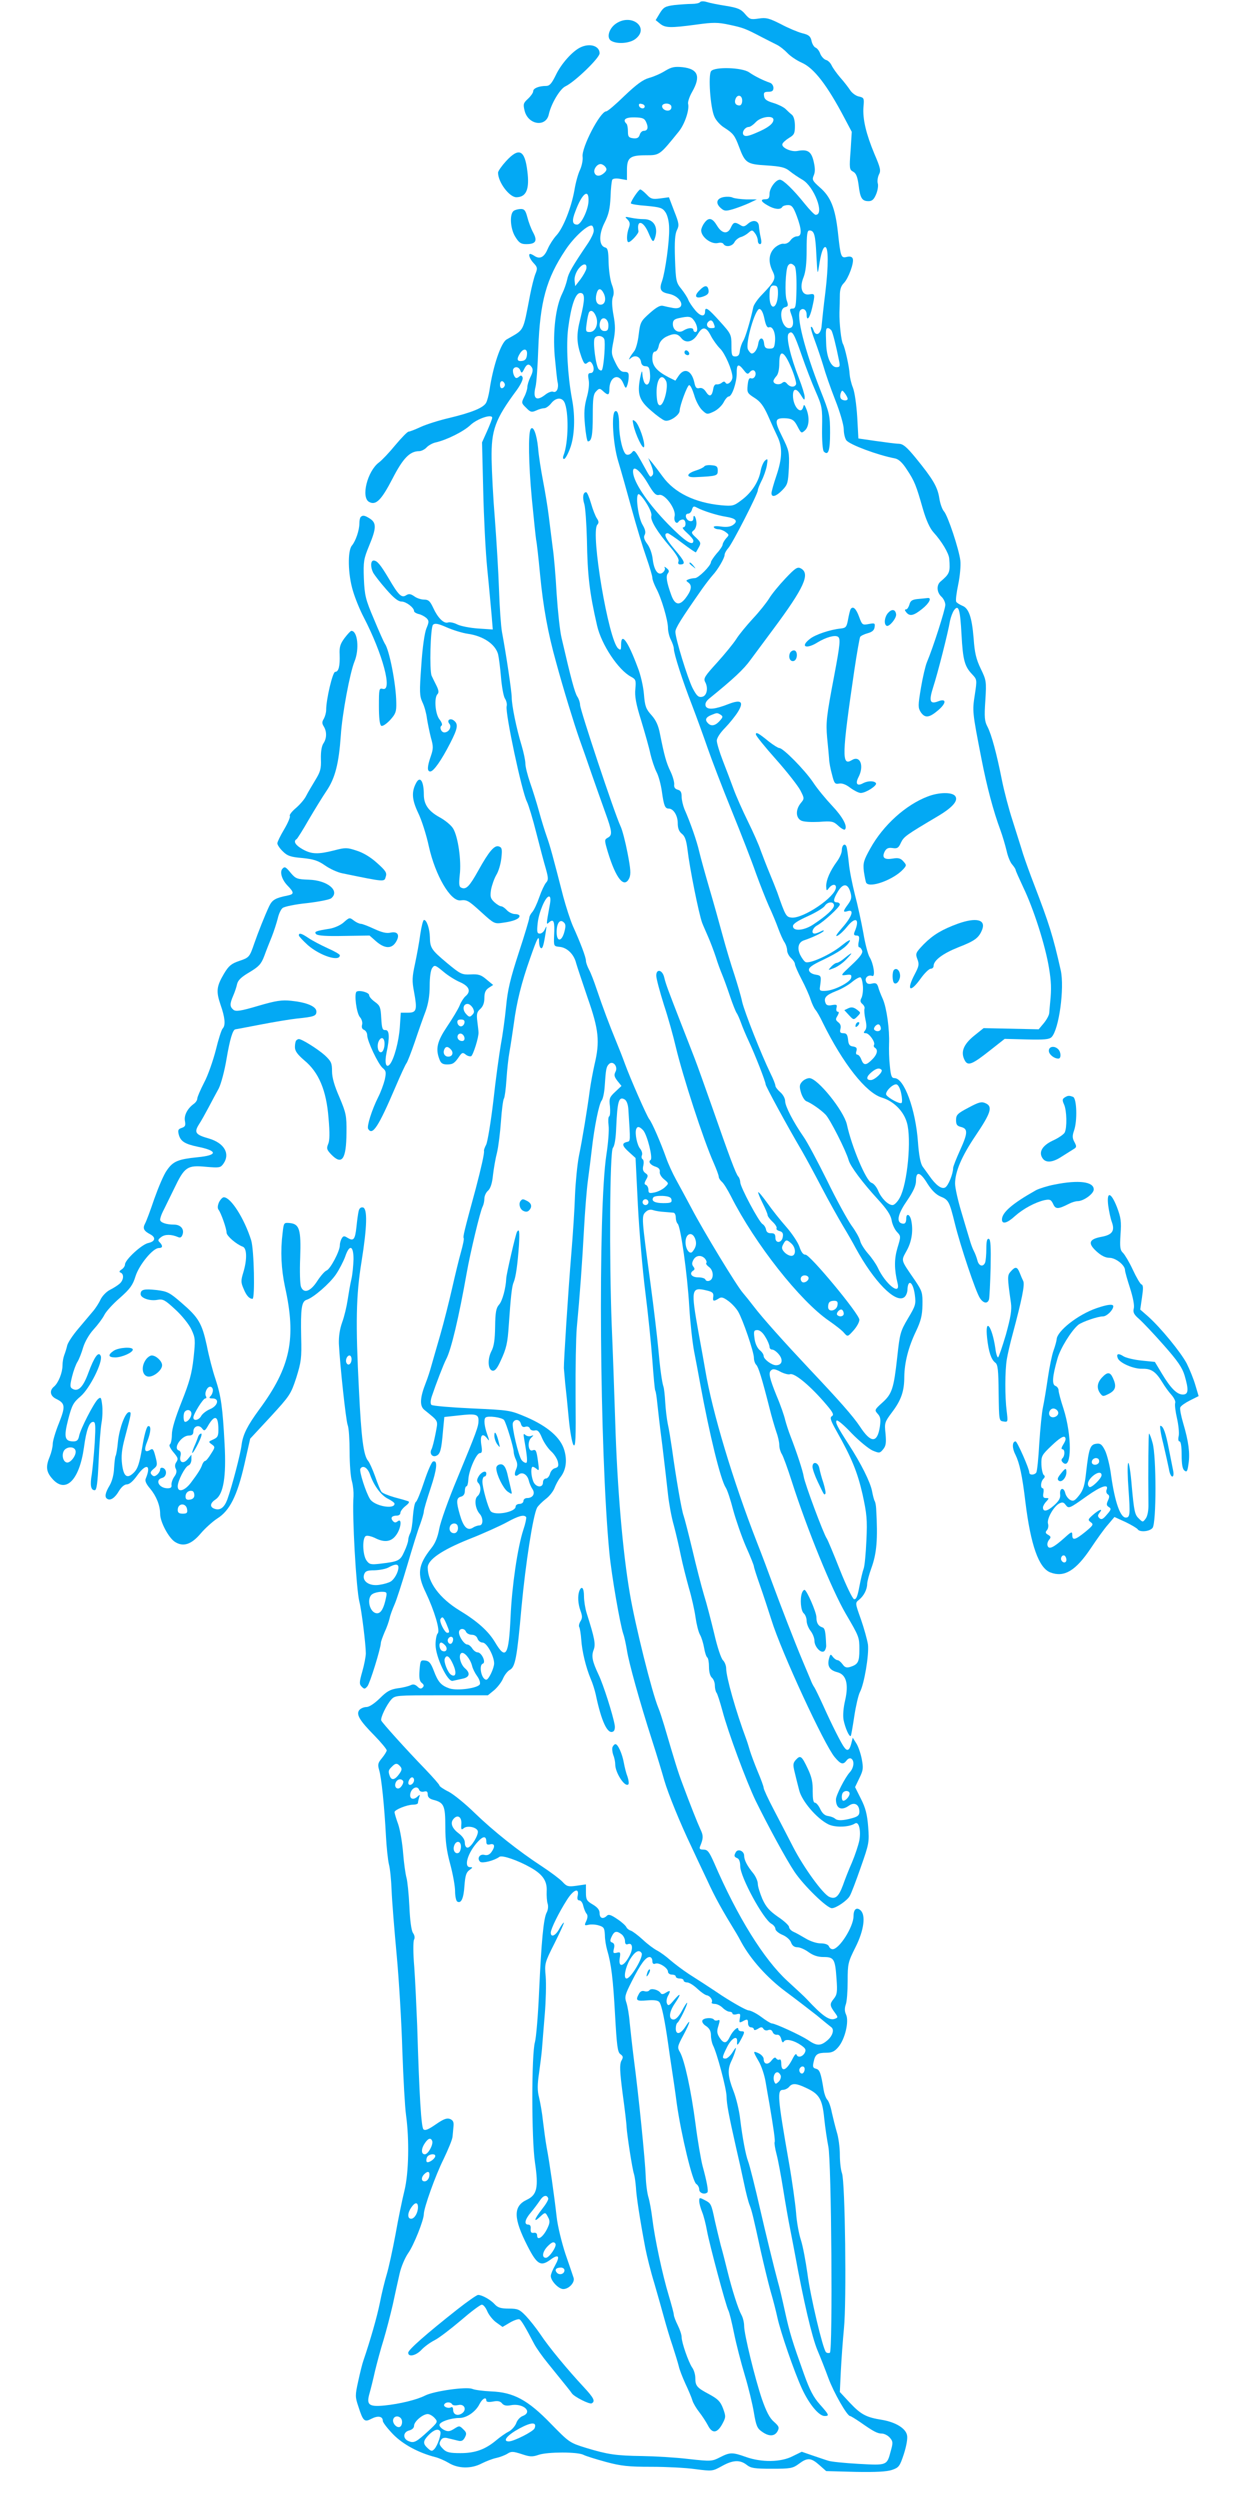 <?xml version="1.0" standalone="no"?>
<!DOCTYPE svg PUBLIC "-//W3C//DTD SVG 20010904//EN"
 "http://www.w3.org/TR/2001/REC-SVG-20010904/DTD/svg10.dtd">
<svg version="1.0" xmlns="http://www.w3.org/2000/svg"
 width="640pt" height="1280pt" viewBox="0 0 640 1280"
 preserveAspectRatio="xMidYMid meet">
<g transform="translate(0,1280) scale(0.1,-0.1)"
fill="#03a9f4" stroke="none">
<path d="M3584 12789 c-3 -5 -22 -9 -42 -9 -20 0 -61 -3 -90 -6 -46 -6 -55
-11 -74 -42 l-21 -35 22 -18 c27 -22 52 -23 186 -5 86 12 110 12 170 -1 70
-15 81 -19 165 -63 25 -13 59 -30 75 -38 17 -8 42 -28 57 -44 15 -16 48 -38
73 -49 63 -28 130 -115 219 -284 l37 -70 -6 -97 c-7 -90 -6 -97 13 -107 15 -8
22 -25 28 -68 8 -67 17 -83 51 -83 18 0 28 9 39 36 8 19 12 45 8 56 -3 11 0
31 6 44 11 20 8 34 -23 106 -42 101 -61 178 -56 241 4 44 3 47 -24 53 -15 3
-35 18 -44 32 -10 15 -32 44 -51 65 -18 21 -38 49 -44 62 -6 13 -19 26 -29 28
-10 3 -23 17 -29 31 -5 15 -16 29 -24 32 -8 3 -18 19 -21 35 -5 23 -14 31 -48
39 -23 6 -73 27 -110 47 -60 30 -74 34 -113 28 -41 -6 -46 -4 -69 23 -21 25
-37 32 -98 42 -39 6 -84 15 -99 20 -17 5 -30 4 -34 -1z"/>
<path d="M3155 12680 c-38 -25 -52 -76 -24 -90 31 -17 94 -12 123 11 73 57
-19 132 -99 79z"/>
<path d="M2971 12557 c-41 -20 -98 -84 -125 -141 -21 -43 -32 -56 -49 -56 -38
0 -67 -12 -67 -27 0 -8 -12 -25 -27 -39 -24 -22 -25 -28 -17 -61 18 -73 110
-86 124 -18 12 54 57 130 85 143 47 22 175 145 175 169 0 38 -50 54 -99 30z"/>
<path d="M3405 12437 c-22 -14 -59 -30 -82 -36 -31 -9 -63 -32 -125 -91 -45
-44 -87 -80 -94 -80 -31 0 -128 -187 -121 -233 2 -16 -4 -46 -13 -66 -10 -20
-23 -67 -29 -105 -16 -89 -57 -193 -92 -231 -15 -16 -35 -47 -44 -68 -18 -43
-39 -55 -66 -39 -10 7 -21 12 -24 12 -12 0 -3 -26 17 -47 20 -21 21 -27 9 -56
-7 -18 -19 -66 -27 -107 -38 -196 -27 -174 -120 -228 -29 -16 -70 -137 -88
-261 -4 -24 -11 -52 -17 -63 -14 -26 -73 -50 -189 -78 -52 -12 -118 -33 -146
-46 -28 -13 -56 -24 -62 -24 -6 0 -36 -31 -68 -69 -31 -38 -69 -78 -84 -89
-59 -44 -93 -179 -50 -202 35 -19 63 10 120 120 53 103 88 140 136 140 11 0
29 9 38 19 10 11 32 23 48 26 56 13 143 56 178 90 35 32 110 57 110 36 0 -6
-12 -36 -26 -68 l-26 -58 6 -245 c3 -135 12 -317 21 -405 9 -88 18 -193 22
-234 l6 -74 -75 5 c-41 3 -89 12 -107 21 -17 9 -39 13 -47 10 -21 -8 -53 24
-76 75 -16 34 -24 42 -46 42 -15 0 -38 7 -51 17 -19 13 -28 14 -42 5 -23 -15
-39 1 -88 85 -43 72 -60 93 -78 93 -16 0 -17 -34 -2 -63 7 -12 36 -50 66 -84
39 -45 62 -63 79 -63 23 0 64 -31 64 -49 0 -5 11 -12 24 -15 14 -3 31 -13 40
-21 13 -14 13 -19 -1 -53 -9 -22 -20 -96 -26 -189 -10 -138 -9 -156 6 -189 10
-20 20 -57 23 -83 4 -25 13 -69 20 -97 13 -45 13 -57 0 -95 -19 -54 -20 -79
-3 -79 17 0 57 57 102 145 39 76 42 97 20 115 -19 16 -40 3 -24 -16 13 -16 -3
-44 -26 -44 -16 0 -27 27 -14 35 5 4 1 17 -11 32 -22 28 -28 111 -10 129 8 8
6 21 -6 45 -10 19 -20 41 -24 49 -12 28 -6 248 7 261 9 9 25 7 70 -13 32 -14
80 -29 108 -33 78 -11 140 -52 155 -104 4 -16 11 -69 15 -118 4 -48 13 -98 20
-109 8 -12 12 -30 9 -40 -8 -34 78 -439 104 -489 8 -16 30 -88 48 -160 18 -71
40 -154 49 -184 13 -47 13 -57 1 -70 -8 -9 -24 -43 -35 -75 -11 -32 -27 -66
-36 -76 -8 -9 -15 -22 -15 -29 0 -7 -24 -88 -54 -179 -43 -132 -57 -190 -65
-277 -6 -61 -18 -148 -27 -195 -8 -47 -26 -175 -38 -286 -13 -110 -30 -212
-37 -225 -7 -13 -12 -27 -11 -31 3 -11 -14 -86 -42 -193 -61 -224 -66 -247
-62 -254 3 -4 -4 -36 -14 -72 -10 -35 -30 -118 -45 -184 -15 -66 -42 -174 -61
-240 -19 -66 -40 -138 -46 -160 -6 -22 -18 -60 -28 -85 -30 -76 -32 -118 -8
-138 77 -63 71 -51 58 -122 -7 -36 -16 -72 -21 -81 -11 -21 4 -41 24 -33 21 8
27 30 35 126 l7 73 74 8 c87 10 101 6 101 -26 0 -31 -10 -57 -109 -297 -45
-107 -86 -223 -92 -257 -8 -43 -20 -74 -41 -100 -68 -86 -74 -133 -28 -227 44
-93 75 -195 61 -209 -6 -6 -11 -32 -11 -58 0 -62 62 -193 88 -185 9 2 32 7 50
11 36 7 42 28 13 53 -24 21 -35 68 -19 78 14 9 46 -29 55 -65 3 -14 15 -38 26
-53 11 -15 17 -33 14 -41 -8 -20 -113 -35 -155 -22 -43 15 -59 32 -81 91 -15
39 -24 50 -44 52 -24 3 -25 0 -29 -50 -3 -39 0 -56 12 -65 11 -9 12 -15 4 -23
-8 -8 -15 -7 -27 5 -12 11 -22 13 -34 7 -10 -5 -40 -13 -67 -16 -39 -6 -56
-16 -92 -52 -28 -27 -54 -44 -68 -44 -13 0 -29 -7 -36 -15 -18 -22 0 -53 78
-132 34 -35 62 -69 62 -75 0 -5 -11 -23 -24 -39 -21 -25 -23 -33 -15 -61 12
-38 27 -186 35 -338 3 -58 10 -122 15 -144 6 -21 12 -81 14 -135 2 -53 14
-202 26 -331 12 -129 25 -350 29 -490 5 -140 13 -289 19 -330 17 -125 14 -294
-8 -385 -11 -44 -32 -145 -46 -225 -15 -80 -35 -172 -45 -205 -10 -33 -26 -98
-35 -145 -15 -74 -49 -192 -84 -295 -6 -16 -18 -65 -27 -107 -16 -72 -16 -80
1 -130 24 -75 31 -81 67 -62 33 17 58 13 58 -11 0 -8 24 -39 53 -69 51 -52
130 -94 214 -116 18 -4 50 -18 70 -30 49 -30 116 -31 169 -3 22 11 55 24 74
28 19 4 45 14 58 22 20 13 29 12 73 -2 42 -14 54 -15 86 -4 46 16 202 16 231
0 11 -6 63 -22 114 -36 78 -21 115 -25 232 -25 76 0 178 -5 226 -12 86 -11 88
-11 135 15 57 32 93 34 128 7 21 -17 40 -20 129 -20 95 0 107 2 138 25 44 33
62 32 105 -6 l35 -31 149 -4 c106 -2 161 1 188 10 35 12 40 18 61 82 13 41 20
80 16 96 -7 35 -58 66 -126 78 -83 13 -109 27 -166 87 l-52 56 5 106 c3 58 10
157 16 219 14 138 6 753 -10 795 -6 16 -11 58 -11 95 0 37 -7 90 -16 117 -8
28 -19 72 -25 99 -5 27 -15 57 -23 65 -8 9 -16 32 -19 51 -14 87 -20 103 -39
108 -16 4 -18 10 -12 36 8 38 19 46 66 46 28 0 42 7 61 30 33 39 55 130 39
165 -8 17 -8 33 -2 51 6 14 10 68 10 120 0 90 2 98 40 174 44 87 54 166 25
190 -20 17 -35 4 -35 -31 0 -54 -73 -169 -107 -169 -8 0 -16 7 -19 15 -4 9
-20 15 -43 15 -20 0 -53 11 -76 25 -22 13 -50 29 -62 34 -13 6 -23 17 -23 25
0 7 -25 31 -57 52 -44 31 -61 50 -80 92 -12 29 -23 63 -23 77 0 13 -10 36 -22
52 -33 40 -48 70 -48 92 0 23 -30 37 -42 19 -11 -19 -10 -25 7 -32 9 -3 15
-19 15 -41 0 -55 118 -272 160 -295 11 -6 20 -18 20 -26 0 -8 16 -22 35 -30
20 -8 40 -25 45 -39 6 -17 17 -25 33 -25 13 0 38 -11 57 -25 24 -17 47 -25 77
-25 53 0 59 -10 66 -112 5 -67 3 -81 -15 -103 -21 -26 -20 -34 8 -72 15 -21
15 -23 -1 -29 -28 -11 -63 13 -145 101 -8 9 -52 50 -98 92 -121 111 -256 328
-376 606 -25 56 -33 67 -54 67 -19 0 -23 4 -17 18 16 39 17 53 2 84 -17 37
-53 128 -92 233 -24 63 -40 116 -94 300 -10 33 -23 74 -30 90 -33 79 -119 425
-146 585 -37 215 -65 546 -75 880 -5 157 -13 380 -18 495 -13 340 -10 888 6
908 9 10 15 50 17 104 6 135 13 161 43 144 10 -6 17 -24 19 -48 11 -174 12
-165 -8 -170 -27 -7 -24 -20 13 -53 l32 -29 12 -243 c7 -134 24 -333 38 -443
14 -110 30 -267 36 -349 6 -81 12 -152 15 -156 3 -5 7 -32 10 -62 3 -29 14
-127 26 -218 11 -91 24 -203 29 -250 5 -47 18 -119 30 -160 11 -41 27 -111 36
-155 9 -44 28 -118 41 -165 14 -47 29 -114 34 -150 5 -36 15 -76 23 -90 8 -14
17 -44 21 -67 4 -24 11 -45 16 -49 5 -3 9 -25 9 -48 0 -27 6 -48 15 -56 8 -7
15 -24 15 -39 0 -15 4 -31 8 -37 5 -5 18 -47 31 -94 28 -107 122 -360 170
-460 63 -128 156 -300 199 -364 47 -70 166 -186 191 -186 22 0 80 40 92 63 7
11 32 77 56 146 43 122 44 129 38 209 -5 63 -14 97 -37 142 l-30 60 22 46 c20
41 21 51 12 99 -6 30 -19 67 -29 81 l-17 27 -8 -32 c-9 -33 -20 -39 -35 -18
-14 17 -64 116 -107 212 -20 44 -41 87 -46 95 -6 8 -15 26 -20 40 -6 14 -24
57 -40 95 -43 102 -116 292 -155 398 -18 50 -54 146 -80 212 -122 313 -228
665 -264 880 -5 28 -20 115 -35 195 -39 218 -37 232 41 213 31 -7 37 -13 35
-31 -4 -25 1 -27 27 -11 14 10 24 7 50 -12 18 -13 40 -37 50 -54 24 -40 81
-207 81 -237 0 -13 5 -29 12 -36 11 -11 29 -68 68 -222 10 -41 26 -95 34 -119
9 -24 16 -55 16 -70 0 -15 6 -35 13 -46 7 -11 30 -74 51 -140 78 -244 205
-555 276 -677 69 -118 70 -120 70 -184 0 -64 -7 -76 -48 -89 -18 -5 -27 -2
-38 14 -9 12 -20 21 -26 21 -6 0 -17 8 -24 17 -11 16 -13 15 -20 -11 -9 -37 4
-58 44 -68 45 -12 58 -61 39 -144 -9 -38 -12 -77 -8 -100 8 -40 29 -89 37 -82
2 2 10 48 18 101 8 53 21 109 29 124 22 41 47 191 41 243 -4 25 -20 83 -36
129 -30 84 -30 84 -10 100 25 20 42 53 42 83 1 13 10 48 21 78 28 77 34 148
25 305 -1 17 -4 35 -8 40 -3 6 -9 28 -13 50 -9 47 -56 141 -120 240 -58 90
-70 113 -61 122 4 4 39 -25 77 -66 39 -40 87 -79 107 -88 34 -14 37 -14 54 7
14 17 16 33 12 79 -6 55 -5 59 33 110 47 62 63 108 63 182 1 73 21 152 60 233
25 53 32 81 33 134 1 63 -1 71 -38 126 -76 111 -72 98 -42 154 27 49 34 108
21 160 -8 27 -24 29 -24 4 0 -24 -8 -32 -26 -25 -25 10 -15 51 31 117 32 47
45 76 45 101 0 51 22 45 59 -16 21 -33 43 -55 66 -65 42 -17 46 -26 74 -139
28 -114 107 -350 128 -381 18 -28 40 -31 47 -6 2 9 6 82 8 161 2 109 0 145 -9
148 -9 3 -13 -11 -13 -50 0 -31 -3 -62 -6 -71 -10 -25 -33 -19 -40 12 -4 15
-12 36 -18 47 -6 11 -16 38 -22 60 -7 22 -26 87 -43 144 -17 57 -31 120 -31
141 0 61 34 140 104 244 79 117 90 150 53 167 -21 10 -34 7 -88 -22 -57 -30
-64 -37 -64 -64 0 -23 5 -30 25 -35 36 -9 36 -30 -4 -118 -20 -44 -36 -85 -36
-92 0 -30 -25 -92 -41 -100 -18 -10 -48 12 -81 60 -10 14 -25 35 -34 47 -11
16 -19 57 -24 125 -12 169 -71 328 -120 328 -15 0 -19 11 -24 63 -4 34 -5 85
-4 112 3 74 -12 184 -32 230 -10 22 -21 50 -24 63 -6 17 -12 21 -32 16 -17 -4
-26 -1 -30 11 -8 19 12 36 32 28 17 -6 7 63 -14 97 -8 13 -23 70 -32 125 -10
55 -29 143 -43 195 -13 52 -28 125 -31 162 -4 37 -9 75 -12 83 -8 21 -24 8
-24 -19 0 -13 -11 -38 -25 -57 -35 -48 -55 -94 -55 -126 1 -25 2 -26 14 -10
15 20 36 23 36 4 0 -48 -168 -162 -228 -155 -27 3 -31 10 -72 128 -7 19 -25
64 -40 100 -15 36 -35 88 -45 115 -9 28 -39 95 -66 150 -27 55 -60 129 -73
165 -13 36 -38 101 -55 145 -17 44 -31 90 -31 103 0 13 17 40 43 66 23 24 52
60 65 81 32 52 17 65 -46 41 -71 -28 -110 -32 -119 -11 -4 13 2 25 19 39 122
99 176 149 211 198 23 31 75 101 115 155 160 215 192 286 142 313 -17 9 -28 2
-79 -52 -33 -35 -70 -80 -83 -102 -13 -21 -50 -68 -83 -103 -33 -36 -72 -83
-86 -106 -15 -23 -59 -77 -98 -120 -62 -68 -70 -80 -61 -98 18 -32 9 -74 -17
-77 -18 -3 -27 7 -47 45 -26 52 -88 254 -88 288 0 19 28 64 137 220 20 28 44
59 54 70 27 29 61 88 61 104 0 8 9 24 19 35 21 23 151 277 151 295 0 7 9 29
19 49 11 21 23 56 27 77 6 36 5 39 -9 27 -8 -7 -18 -30 -22 -50 -9 -56 -45
-112 -95 -150 -43 -33 -48 -34 -107 -29 -135 13 -240 64 -300 147 -18 25 -42
56 -53 70 l-21 25 16 -39 c10 -27 12 -43 5 -50 -12 -12 -8 -16 -54 67 -34 61
-39 66 -50 51 -8 -10 -20 -15 -29 -11 -17 6 -37 87 -37 152 0 50 -8 77 -21 69
-20 -12 -10 -170 16 -255 14 -46 45 -156 69 -244 24 -88 58 -200 75 -248 17
-49 31 -96 31 -105 0 -10 9 -33 19 -53 27 -49 61 -165 61 -204 0 -18 7 -46 15
-61 8 -16 15 -36 15 -45 0 -26 45 -166 93 -289 24 -63 60 -162 80 -220 20 -58
75 -202 123 -320 48 -118 104 -262 124 -320 21 -58 51 -134 67 -170 17 -36 38
-87 48 -115 10 -27 24 -59 32 -70 7 -11 13 -29 13 -41 0 -11 9 -29 20 -39 11
-10 20 -24 20 -31 0 -7 15 -42 34 -78 19 -36 40 -83 46 -103 7 -21 18 -45 25
-53 7 -8 24 -37 37 -65 104 -211 222 -361 304 -385 59 -18 110 -68 127 -127
25 -82 3 -315 -36 -385 -11 -21 -28 -38 -37 -38 -23 0 -58 35 -74 74 -8 19
-23 37 -34 40 -27 9 -101 183 -126 299 -16 70 -150 237 -192 237 -11 0 -28 -8
-37 -18 -14 -15 -15 -25 -6 -56 6 -20 18 -40 27 -44 24 -9 74 -43 99 -69 22
-22 104 -183 118 -233 9 -32 71 -115 150 -201 45 -49 65 -79 70 -106 3 -21 16
-48 27 -60 21 -22 21 -23 3 -82 -17 -58 -17 -109 1 -183 15 -65 -63 -2 -102
82 -9 19 -32 52 -50 72 -18 21 -37 50 -40 65 -4 16 -24 51 -44 78 -20 28 -77
131 -125 230 -49 99 -103 200 -121 225 -52 75 -94 156 -94 182 0 14 -11 34
-25 46 -14 12 -25 27 -25 33 0 7 -11 35 -25 63 -48 99 -132 312 -145 366 -6
30 -25 93 -40 140 -16 47 -43 137 -60 200 -17 63 -48 174 -69 245 -21 72 -44
155 -51 185 -12 53 -45 148 -76 218 -7 18 -14 46 -14 63 0 23 -5 32 -21 36
-13 4 -19 12 -17 27 1 11 -7 41 -19 66 -22 45 -32 83 -54 193 -8 42 -20 69
-43 95 -29 32 -34 46 -39 107 -3 39 -17 101 -32 138 -51 137 -85 182 -85 116
0 -27 -2 -30 -15 -19 -49 41 -142 591 -107 633 9 10 8 18 -2 33 -7 10 -21 45
-30 77 -9 31 -20 57 -25 57 -16 0 -20 -28 -9 -62 5 -18 11 -100 13 -183 3
-180 13 -269 52 -438 22 -97 109 -228 174 -262 24 -13 26 -18 22 -62 -4 -37 3
-77 30 -163 19 -63 41 -140 47 -170 7 -30 21 -72 31 -92 11 -20 23 -66 28
-102 10 -72 16 -86 35 -86 24 0 46 -36 46 -74 0 -26 6 -43 21 -55 16 -12 23
-34 29 -81 11 -95 58 -329 75 -375 4 -11 18 -42 30 -70 12 -27 30 -75 40 -105
9 -30 24 -70 32 -89 8 -19 26 -68 40 -110 14 -42 30 -81 34 -87 5 -6 15 -29
23 -51 8 -23 26 -65 40 -95 31 -66 86 -206 86 -220 0 -9 107 -207 187 -343 19
-33 64 -116 100 -185 36 -69 85 -156 108 -195 23 -38 53 -90 66 -115 94 -172
202 -282 247 -253 9 5 17 22 18 37 2 61 29 44 38 -24 6 -47 4 -55 -35 -120
-39 -66 -42 -77 -55 -197 -18 -164 -27 -190 -77 -235 -40 -36 -40 -38 -23 -57
14 -15 16 -29 11 -65 -13 -86 -46 -86 -102 0 -36 54 -107 134 -258 294 -127
135 -241 262 -285 320 -19 25 -44 56 -56 70 -30 33 -203 318 -263 433 -27 51
-63 117 -80 148 -17 31 -40 81 -50 110 -27 76 -72 181 -87 199 -13 17 -97 208
-125 285 -10 28 -30 79 -45 115 -33 80 -68 173 -99 265 -13 39 -30 84 -39 100
-9 17 -16 37 -16 46 0 18 -28 92 -67 178 -13 30 -35 98 -49 150 -54 210 -67
258 -84 306 -10 28 -28 86 -40 130 -12 44 -33 111 -46 148 -13 38 -24 81 -24
97 0 16 -9 58 -19 92 -27 88 -51 207 -51 247 0 30 -28 218 -50 336 -5 28 -12
124 -15 215 -3 91 -13 253 -21 360 -9 107 -16 247 -17 310 -2 148 17 202 129
353 20 28 33 55 30 64 -5 12 -9 13 -20 3 -12 -9 -17 -7 -24 7 -5 10 -7 24 -5
31 7 18 30 15 37 -5 6 -15 9 -14 19 6 14 29 26 31 40 10 7 -11 5 -25 -7 -49
-9 -18 -16 -42 -16 -52 0 -10 -7 -33 -16 -50 -15 -30 -15 -32 10 -56 22 -23
28 -24 51 -14 14 7 33 12 42 12 8 0 24 11 35 25 23 29 53 32 67 7 24 -46 22
-210 -4 -274 -4 -10 -3 -18 3 -18 6 0 20 25 31 55 23 61 27 162 10 250 -23
123 -31 277 -20 364 15 116 37 181 62 181 25 0 25 -31 0 -133 -21 -82 -19
-124 6 -195 13 -35 18 -40 30 -30 11 9 16 9 24 -3 14 -22 10 -49 -7 -49 -13 0
-15 -7 -10 -35 4 -21 0 -56 -10 -91 -12 -44 -15 -76 -9 -140 4 -46 11 -84 15
-84 19 0 25 30 25 132 0 88 3 110 17 124 16 17 19 17 36 1 25 -23 32 -21 32 9
0 65 48 87 71 32 11 -27 14 -29 20 -12 4 10 8 31 8 45 1 20 -4 25 -21 25 -18
-1 -29 10 -47 47 -22 45 -22 50 -10 111 10 52 10 79 0 133 -8 44 -9 77 -3 93
7 17 5 37 -6 65 -8 22 -15 72 -16 112 -1 58 -4 73 -18 76 -32 9 -33 68 -2 128
21 42 27 71 30 131 1 43 6 83 9 88 4 6 21 8 41 4 l34 -6 0 50 c0 65 15 77 97
77 71 0 70 0 168 121 31 38 56 113 48 143 -2 9 7 37 21 61 45 79 30 117 -49
126 -41 4 -57 1 -90 -19z m-104 -182 c-1 -15 -24 -12 -29 3 -3 9 2 13 12 10
10 -1 17 -7 17 -13z m135 4 c3 -6 2 -15 -3 -20 -13 -13 -43 -1 -43 17 0 16 36
19 46 3z m-127 -86 c12 -27 7 -43 -14 -43 -7 0 -17 -9 -20 -21 -5 -15 -14 -19
-33 -17 -23 3 -27 8 -27 35 0 17 -3 35 -7 39 -22 21 -6 34 41 33 42 -1 51 -5
60 -26z m-210 -227 c9 -11 8 -18 -4 -30 -21 -20 -44 -21 -51 -1 -7 17 12 45
31 45 7 0 18 -6 24 -14z m-86 -179 c-3 -45 -38 -117 -58 -117 -25 0 -28 20 -9
68 35 95 71 120 67 49z m27 -148 c0 -12 -13 -39 -28 -62 -82 -121 -102 -156
-108 -188 -4 -18 -15 -51 -25 -71 -34 -68 -49 -194 -39 -320 6 -62 12 -123 15
-135 7 -30 -5 -55 -22 -49 -8 4 -26 -3 -40 -14 -47 -37 -66 -22 -51 40 5 19
11 107 14 195 9 241 41 358 139 505 44 67 119 135 137 124 4 -3 8 -14 8 -25z
m-38 -195 c-2 -10 -16 -35 -30 -54 l-27 -35 -3 28 c-2 16 5 39 18 58 24 32 47
34 42 3z m90 -128 c13 -29 5 -56 -17 -56 -20 0 -29 23 -21 55 8 32 23 32 38 1z
m-39 -120 c12 -37 -5 -76 -34 -76 -20 0 -21 4 -15 46 3 25 9 50 12 55 10 16
27 4 37 -25z m62 -41 c0 -23 -4 -30 -20 -30 -21 0 -31 25 -21 51 11 28 41 12
41 -21z m-21 -72 c6 -16 -1 -123 -10 -152 -3 -10 -7 -11 -18 -2 -15 13 -32
143 -21 160 10 17 42 13 49 -6z m-396 -80 c-2 -20 -9 -29 -25 -31 -26 -4 -29
9 -11 38 19 30 40 25 36 -7z m-113 -153 c0 -7 -6 -15 -12 -17 -8 -3 -13 4 -13
17 0 13 5 20 13 18 6 -3 12 -11 12 -18z m730 -502 c32 -55 43 -66 60 -62 29 7
88 -74 79 -109 -6 -25 10 -45 21 -27 3 5 13 10 21 10 17 0 19 -40 2 -40 -7 -1
2 -13 20 -29 17 -15 32 -33 32 -39 0 -32 -44 -3 -130 85 -98 101 -165 198
-177 253 -11 55 27 33 72 -42z m-5 -105 c17 -27 28 -54 25 -64 -7 -22 31 -84
97 -160 31 -37 46 -62 42 -73 -4 -10 -1 -16 8 -16 31 0 25 15 -28 77 -48 57
-59 83 -35 83 4 0 38 -23 75 -51 37 -28 68 -49 69 -47 1 1 8 13 15 26 12 21
10 26 -14 49 -24 22 -26 27 -13 37 9 6 15 23 15 38 -1 29 -16 52 -16 24 0 -11
-6 -16 -17 -14 -22 4 -30 38 -10 38 8 0 17 9 20 21 5 17 9 19 25 10 32 -17
104 -40 150 -47 50 -8 62 -22 36 -41 -13 -10 -33 -13 -62 -9 -27 4 -41 2 -37
-4 3 -6 14 -10 24 -10 9 0 26 -6 36 -14 19 -14 19 -15 2 -33 -9 -11 -17 -25
-17 -31 0 -6 -13 -27 -30 -45 -16 -19 -30 -40 -30 -45 0 -18 -64 -82 -82 -82
-9 0 -24 -3 -32 -6 -15 -6 -15 -7 0 -18 19 -15 13 -41 -17 -80 -31 -39 -54
-33 -72 17 -24 66 -29 98 -17 112 7 9 6 16 -7 26 -9 8 -14 9 -10 3 4 -7 0 -17
-9 -25 -23 -19 -45 9 -52 67 -3 29 -15 62 -28 79 -16 22 -20 35 -13 47 6 12 3
27 -11 51 -23 38 -38 157 -20 157 6 0 24 -21 40 -47z m379 -1082 c12 -8 13
-12 1 -26 -24 -30 -47 -36 -64 -19 -19 18 -13 32 18 44 27 11 28 11 45 1z
m665 -909 c8 -27 5 -38 -12 -62 -27 -36 -27 -43 -2 -35 35 11 23 -27 -27 -84
-29 -33 -39 -49 -25 -42 12 6 34 27 49 46 45 56 67 40 38 -27 -5 -13 -2 -18
10 -18 14 0 16 -6 12 -30 -4 -16 -3 -30 2 -30 5 0 12 -8 15 -17 5 -12 -10 -33
-53 -73 -58 -54 -59 -56 -30 -52 26 4 30 1 27 -14 -4 -23 -86 -65 -130 -67
-28 -2 -33 1 -30 18 8 58 8 60 -23 65 -18 3 -31 12 -33 22 -3 13 15 27 71 53
83 40 122 67 138 96 6 12 -12 2 -44 -24 -54 -44 -159 -92 -182 -83 -6 2 -19
19 -28 37 -17 36 -9 66 21 75 39 13 93 38 99 47 3 5 -4 4 -15 -2 -11 -6 -25
-11 -31 -11 -20 0 -11 29 13 42 34 19 116 94 116 107 0 6 -7 11 -15 11 -21 0
-19 16 6 57 26 42 50 40 63 -5z m-1538 -59 c-21 -116 -20 -109 -3 -94 22 18
28 3 24 -69 -2 -55 -2 -55 29 -58 38 -4 73 -38 84 -84 5 -18 32 -98 59 -178
57 -162 63 -223 35 -340 -8 -36 -19 -94 -24 -130 -13 -99 -39 -257 -56 -339
-8 -41 -17 -131 -20 -200 -2 -69 -11 -205 -19 -301 -16 -193 -39 -553 -38
-585 1 -11 4 -47 7 -80 4 -33 12 -113 18 -178 6 -64 17 -125 24 -135 11 -14
13 27 11 248 -1 146 2 303 6 350 16 169 28 338 37 505 5 94 14 206 20 250 6
44 15 116 20 160 13 115 37 235 51 251 6 8 13 40 15 71 6 90 8 101 22 115 20
20 48 -13 33 -40 -8 -16 -6 -25 10 -46 l21 -26 -32 -30 c-30 -28 -32 -35 -27
-75 2 -25 1 -48 -4 -51 -5 -2 -6 -24 -3 -47 3 -23 -2 -89 -11 -147 -44 -286
-35 -1522 15 -2040 11 -116 55 -368 71 -415 6 -16 14 -55 19 -85 9 -60 64
-260 130 -465 23 -71 50 -161 61 -200 20 -69 82 -221 139 -340 15 -33 51 -109
80 -170 42 -92 77 -154 151 -275 5 -8 16 -28 25 -45 49 -89 132 -181 224 -250
53 -39 125 -95 161 -123 35 -29 69 -57 76 -62 16 -13 5 -47 -25 -70 -32 -26
-52 -25 -95 5 -38 25 -168 85 -185 85 -6 0 -30 15 -54 33 -24 18 -53 33 -66
34 -12 1 -73 35 -135 75 -61 41 -138 91 -170 111 -32 21 -74 53 -95 71 -20 18
-50 40 -67 49 -16 8 -50 33 -74 56 -24 22 -52 43 -61 46 -10 3 -20 11 -23 18
-3 7 -23 26 -46 41 -32 22 -45 26 -53 18 -20 -20 -38 -14 -38 12 0 17 -10 30
-35 45 -31 18 -35 25 -35 62 l0 41 -48 -7 c-43 -6 -50 -4 -72 20 -14 15 -61
50 -105 79 -121 79 -249 181 -345 274 -47 46 -106 94 -132 108 -27 13 -48 28
-48 32 0 5 -33 42 -72 83 -98 101 -222 239 -226 250 -5 14 27 80 51 107 20 22
24 22 258 22 l237 0 33 27 c17 15 38 42 45 60 8 18 23 37 34 43 28 15 37 60
60 320 21 225 59 471 80 511 6 10 26 30 44 44 19 14 39 40 45 56 6 16 19 41
30 55 29 37 36 86 20 140 -19 64 -85 121 -193 168 -85 36 -86 36 -281 45 -108
5 -201 13 -206 18 -6 6 -5 23 2 44 21 63 60 164 73 189 26 48 65 214 106 445
17 97 69 316 81 337 5 10 9 28 9 41 0 13 8 32 19 41 12 11 21 37 25 79 4 34
13 87 21 117 7 30 16 102 20 160 4 58 11 110 15 115 4 6 10 49 13 97 3 48 10
113 16 145 6 32 15 96 22 143 14 108 39 209 83 333 38 109 46 123 46 84 0 -14
4 -28 9 -31 9 -6 15 14 26 87 4 27 4 29 -5 10 -5 -13 -17 -23 -26 -23 -14 0
-16 8 -11 54 6 56 40 136 58 136 7 0 9 -13 5 -37z m1454 -9 c0 -17 -39 -53
-104 -96 -48 -33 -106 -38 -106 -10 0 12 23 27 76 51 42 19 81 43 87 53 14 22
47 24 47 2z m-1381 -137 c-14 -50 -39 -50 -39 1 0 45 17 69 37 49 10 -9 10
-21 2 -50z m1529 -275 c2 -23 -2 -50 -7 -61 -8 -14 -7 -22 5 -32 8 -7 13 -18
10 -24 -2 -7 0 -32 5 -55 7 -30 6 -46 -2 -56 -9 -11 -8 -14 4 -14 17 0 50 -46
42 -60 -3 -5 -1 -11 5 -15 17 -10 11 -35 -15 -60 -31 -31 -43 -31 -55 0 -5 14
-14 25 -20 25 -7 0 -9 8 -5 19 4 15 0 20 -17 23 -18 2 -24 10 -26 36 -3 25 -8
32 -24 32 -16 0 -19 5 -15 22 4 14 0 26 -11 34 -14 11 -15 16 -4 33 8 15 9 21
1 21 -6 0 -9 9 -6 20 4 16 1 18 -23 14 -19 -4 -29 -1 -33 10 -11 27 2 41 52
61 27 10 64 31 82 46 19 16 39 27 44 25 6 -1 11 -21 13 -44z m92 -218 c0 -14
-21 -19 -33 -7 -9 9 13 34 24 27 5 -3 9 -12 9 -20z m3 -211 c11 -10 -34 -53
-55 -53 -25 0 -23 18 5 41 23 19 39 23 50 12z m101 -121 c5 -23 6 -45 2 -49
-7 -8 -67 24 -78 41 -9 14 32 57 52 54 9 -2 19 -21 24 -46z m-1321 -189 c21
-24 51 -144 38 -152 -14 -9 0 -27 27 -35 15 -5 22 -14 20 -26 -2 -10 8 -27 22
-38 25 -21 25 -21 5 -40 -11 -11 -35 -23 -52 -27 -29 -6 -33 -4 -33 13 0 11
-6 22 -12 25 -10 3 -10 9 0 27 11 19 11 24 -4 34 -12 9 -15 20 -10 39 3 14 2
28 -4 32 -5 3 -7 12 -3 21 3 8 -1 22 -9 32 -16 18 -28 78 -21 100 6 17 17 15
36 -5z m145 -355 c3 -15 -4 -18 -42 -18 -44 0 -63 11 -51 29 3 6 24 9 48 8 31
-2 43 -7 45 -19z m-118 -13 c0 -8 -7 -15 -15 -15 -8 0 -15 7 -15 15 0 8 7 15
15 15 8 0 15 -7 15 -15z m80 -50 c19 -2 41 -3 48 -4 6 0 12 -11 12 -24 0 -13
4 -27 10 -33 15 -15 49 -255 59 -424 5 -85 17 -189 25 -230 8 -41 22 -115 31
-165 48 -261 104 -491 131 -532 8 -12 25 -64 38 -115 14 -51 43 -135 65 -186
23 -51 41 -97 41 -102 0 -5 14 -49 31 -97 17 -48 43 -128 59 -178 50 -162 271
-640 324 -702 31 -37 43 -40 61 -16 7 9 17 13 23 9 18 -11 14 -47 -7 -70 -24
-26 -71 -118 -71 -139 0 -47 28 -60 68 -31 28 19 52 4 52 -32 0 -18 -8 -25
-37 -33 -47 -13 -76 -14 -88 -2 -6 5 -21 11 -35 13 -17 2 -30 14 -40 35 -8 18
-21 33 -27 33 -9 0 -12 19 -12 59 1 45 -5 73 -25 115 -31 66 -38 71 -61 46
-15 -17 -16 -25 -6 -65 6 -25 16 -66 23 -92 14 -55 89 -143 148 -173 35 -18
107 -16 138 4 19 12 31 -35 22 -86 -5 -25 -22 -76 -38 -114 -17 -38 -37 -90
-46 -116 -22 -59 -39 -74 -70 -60 -33 15 -131 150 -185 255 -26 51 -71 137
-99 191 -29 55 -52 105 -52 112 0 7 -14 45 -31 85 -17 41 -34 88 -39 104 -5
17 -13 44 -19 60 -53 142 -103 318 -103 363 0 13 -7 32 -16 41 -10 9 -30 70
-45 136 -16 66 -39 156 -53 200 -13 44 -40 148 -59 230 -20 83 -40 161 -45
175 -10 26 -39 194 -59 340 -7 47 -16 105 -22 130 -5 25 -11 74 -13 110 -2 36
-6 72 -9 80 -8 24 -18 97 -27 200 -5 52 -22 199 -39 325 -46 341 -47 348 -26
369 12 12 25 15 39 10 12 -4 37 -8 56 -9z m159 -137 c9 -24 5 -44 -13 -66 -14
-18 -36 11 -36 48 0 45 34 57 49 18z m51 -103 c7 -9 10 -18 6 -22 -3 -3 3 -12
14 -20 24 -17 26 -61 3 -70 -9 -4 -19 -1 -21 5 -2 7 -19 12 -38 12 -34 0 -47
21 -24 35 8 5 7 11 0 20 -8 10 -8 19 0 34 13 25 42 27 60 6z m309 -401 c12
-19 21 -42 21 -50 0 -8 6 -14 14 -14 8 0 24 -12 35 -26 22 -28 15 -54 -16 -54
-22 0 -63 31 -63 47 0 8 -9 22 -21 31 -12 11 -23 34 -26 60 -5 37 -3 42 15 42
12 0 28 -13 41 -36z m82 -180 c17 -8 37 -13 44 -10 23 8 106 -61 187 -157 33
-39 39 -51 27 -58 -11 -7 -7 -21 24 -76 78 -138 107 -210 133 -323 22 -101 25
-130 20 -236 -3 -67 -9 -132 -14 -145 -5 -13 -15 -55 -22 -92 -9 -49 -16 -67
-27 -65 -8 2 -40 68 -73 151 -32 81 -62 153 -67 160 -16 22 -113 282 -118 317
-4 28 -37 128 -67 205 -11 28 -23 66 -28 85 -4 19 -23 75 -44 124 -36 89 -42
117 -29 129 10 10 21 9 54 -9z m-1420 -245 c12 -18 49 -141 49 -162 0 -9 5
-28 12 -42 8 -18 8 -31 0 -49 -12 -27 -5 -41 13 -26 19 16 44 1 52 -29 3 -14
12 -35 19 -45 16 -23 2 -46 -27 -46 -11 0 -19 -7 -19 -15 0 -8 -9 -15 -20 -15
-11 0 -20 -6 -20 -14 0 -28 -108 -48 -128 -23 -13 17 -42 120 -42 151 0 14 5
26 10 26 6 0 10 7 10 15 0 20 -28 8 -41 -17 -8 -14 -8 -23 0 -31 16 -16 13
-53 -4 -67 -18 -15 -12 -65 11 -91 19 -21 18 -59 -1 -59 -8 0 -24 -5 -34 -12
-28 -17 -48 3 -66 65 -20 68 -19 88 5 94 13 3 20 14 20 29 0 13 4 24 8 24 5 0
9 16 10 35 2 46 41 135 59 135 11 0 13 9 7 45 -7 49 7 61 32 28 10 -14 10 -9
-1 22 -15 42 -19 78 -9 87 11 11 86 1 95 -13z m86 -19 c4 -14 11 -19 23 -15
10 3 20 0 23 -9 3 -8 14 -12 25 -10 14 4 23 -4 37 -38 10 -24 31 -54 46 -68
16 -14 31 -38 35 -53 5 -23 3 -29 -14 -34 -11 -2 -23 -16 -26 -29 -4 -13 -13
-24 -21 -24 -8 0 -15 -9 -15 -20 0 -30 -38 -26 -50 6 -12 31 -13 74 -2 74 4 0
14 -6 21 -12 11 -11 12 -4 6 37 -8 59 -11 66 -29 59 -21 -8 -27 44 -7 64 15
15 15 15 0 10 -9 -4 -22 -1 -29 5 -10 10 -11 5 -6 -23 16 -90 18 -120 9 -120
-6 0 -16 6 -22 14 -16 20 -52 172 -45 191 9 22 35 19 41 -5z m27 -478 c2 -4
-4 -34 -15 -66 -29 -90 -58 -285 -65 -446 -9 -197 -24 -222 -79 -129 -34 57
-89 107 -183 164 -101 62 -162 144 -162 219 0 40 71 89 210 145 74 29 162 69
195 87 60 33 89 41 99 26z m-351 -44 c6 -19 -3 -38 -18 -38 -18 0 -28 17 -21
35 7 18 33 20 39 3z m-57 -503 c17 -41 17 -45 4 -45 -13 0 -42 58 -35 70 10
16 15 12 31 -25z m100 -40 c4 -8 17 -15 29 -15 15 0 26 -8 30 -20 4 -11 15
-20 26 -20 21 0 58 -67 59 -106 0 -25 -28 -84 -40 -84 -25 0 -40 75 -18 82 18
6 -6 58 -27 58 -8 0 -20 9 -27 20 -7 11 -18 20 -25 20 -16 0 -43 40 -43 62 0
22 28 24 36 3z m-66 -39 c0 -8 -4 -17 -9 -21 -12 -7 -24 12 -16 25 9 15 25 12
25 -4z m-40 -31 c14 -17 5 -36 -15 -28 -16 6 -21 43 -6 43 5 0 14 -7 21 -15z
m40 -97 c19 -42 14 -68 -10 -53 -17 10 -39 66 -33 82 9 24 24 14 43 -29z
m-270 -523 c9 -11 8 -19 -7 -39 -21 -29 -38 -33 -47 -10 -9 24 -8 31 10 48 19
20 28 20 44 1z m70 -69 c0 -16 -18 -31 -27 -22 -8 8 5 36 17 36 5 0 10 -6 10
-14z m-56 -5 c3 -4 -1 -17 -9 -27 -16 -23 -40 -7 -29 19 7 18 29 23 38 8z m82
-45 c3 -8 13 -12 25 -9 14 4 19 0 19 -15 0 -13 9 -22 28 -27 55 -14 62 -29 62
-137 0 -73 6 -122 25 -192 14 -52 25 -114 25 -139 0 -25 5 -49 11 -53 20 -12
33 16 37 81 4 52 9 68 25 80 18 13 19 15 4 15 -35 0 -11 77 41 132 27 29 42
28 42 -2 0 -13 5 -17 20 -13 24 6 26 -13 5 -41 -9 -12 -21 -17 -35 -13 -24 6
-39 -18 -22 -35 10 -10 72 5 99 25 14 10 95 -18 160 -55 62 -35 85 -69 82
-121 -1 -23 1 -52 5 -64 4 -13 2 -32 -5 -45 -16 -30 -27 -144 -39 -408 -5
-118 -15 -233 -21 -255 -18 -60 -18 -496 0 -617 19 -128 11 -166 -42 -191 -70
-33 -69 -94 4 -237 49 -96 68 -106 118 -69 41 30 50 18 23 -30 -12 -21 -22
-45 -22 -54 0 -25 40 -67 64 -67 29 0 60 34 53 57 -3 10 -22 65 -42 123 -19
58 -40 143 -45 190 -12 107 -36 277 -51 355 -6 33 -14 94 -19 135 -4 41 -14
96 -20 121 -9 35 -9 65 0 125 6 43 13 99 15 124 2 25 8 103 14 174 6 70 8 158
5 196 -6 66 -6 69 45 170 28 56 50 104 48 106 -2 2 -12 -12 -23 -31 -19 -36
-44 -47 -44 -20 0 19 42 104 83 168 33 52 63 64 55 22 -4 -17 -1 -25 8 -25 8
0 17 -12 20 -27 4 -16 11 -34 17 -41 7 -8 6 -21 -1 -37 -11 -23 -10 -25 11
-20 12 3 36 2 52 -3 27 -8 30 -13 32 -50 0 -23 6 -56 11 -74 22 -74 31 -152
41 -333 9 -160 13 -192 27 -202 15 -11 16 -16 5 -35 -9 -19 -8 -52 7 -168 11
-80 20 -156 20 -170 2 -38 29 -215 38 -241 4 -13 8 -44 10 -69 2 -44 20 -162
48 -310 8 -41 28 -122 46 -180 17 -58 39 -137 50 -177 11 -40 30 -105 44 -145
13 -40 27 -86 31 -102 3 -16 19 -57 34 -90 16 -34 32 -72 36 -86 4 -14 20 -41
35 -60 15 -19 35 -50 44 -67 22 -44 47 -42 73 4 20 37 20 40 5 82 -14 36 -26
48 -72 73 -62 33 -70 42 -70 83 0 17 -7 41 -16 53 -19 28 -54 128 -54 156 0
12 -9 39 -20 61 -11 22 -20 46 -20 53 0 8 -12 52 -26 99 -32 105 -72 293 -84
393 -5 41 -14 91 -20 110 -6 19 -13 69 -14 110 -3 80 -36 412 -61 600 -8 63
-17 147 -21 185 -3 39 -11 84 -17 102 -10 29 -7 40 28 109 45 89 71 124 91
124 8 0 14 -9 14 -20 0 -13 5 -18 15 -14 19 8 65 -22 65 -41 0 -8 9 -15 20
-15 11 0 20 -4 20 -10 0 -5 9 -10 20 -10 11 0 20 -4 20 -10 0 -5 8 -10 18 -10
10 0 33 -14 52 -32 19 -18 41 -33 49 -34 17 -3 32 -25 25 -36 -3 -4 4 -8 15
-8 12 0 30 -9 41 -20 11 -11 27 -20 35 -20 8 0 15 -4 15 -9 0 -5 10 -7 21 -4
19 5 21 3 17 -20 -4 -23 -3 -25 13 -17 25 14 29 13 29 -10 0 -11 7 -20 15 -20
8 0 15 -5 15 -10 0 -6 8 -5 20 2 17 11 22 11 29 0 4 -7 15 -10 24 -6 11 4 19
0 23 -10 3 -9 13 -15 22 -14 10 2 18 -7 22 -22 4 -17 8 -21 14 -12 9 15 51 6
88 -20 23 -16 26 -23 18 -39 -12 -21 -36 -26 -42 -8 -2 6 -10 -2 -18 -18 -32
-64 -60 -77 -60 -27 0 14 -4 23 -9 19 -5 -3 -13 0 -17 6 -5 8 -12 4 -24 -11
-18 -24 -40 -20 -40 8 0 9 -11 22 -25 29 -31 14 -31 12 -1 -40 14 -23 30 -71
36 -107 6 -36 15 -87 20 -115 21 -125 30 -187 26 -193 -2 -4 2 -32 10 -62 8
-30 23 -111 34 -180 11 -69 27 -161 36 -205 9 -44 19 -100 24 -125 44 -241 87
-426 116 -495 14 -33 39 -96 55 -140 28 -76 96 -194 111 -195 4 0 28 -15 53
-32 67 -47 87 -58 111 -58 11 0 29 -9 39 -20 17 -19 18 -26 6 -68 -20 -76 -18
-75 -165 -67 -71 4 -141 11 -155 16 -14 4 -51 17 -81 27 l-55 19 -47 -23 c-60
-31 -158 -32 -238 -4 -70 25 -82 25 -133 -1 -41 -21 -45 -22 -162 -9 -66 8
-172 14 -235 15 -137 2 -178 8 -290 42 -84 26 -86 28 -180 124 -117 121 -191
161 -306 165 -39 2 -82 7 -96 13 -31 12 -195 -11 -241 -34 -43 -22 -130 -43
-207 -51 -82 -8 -95 3 -78 62 6 21 19 73 28 114 10 41 29 113 44 160 14 47 35
128 47 180 11 52 27 124 35 159 8 36 28 82 44 105 28 39 80 169 80 200 0 31
59 197 101 281 24 50 45 101 46 115 1 14 4 38 5 54 2 21 -2 30 -18 37 -17 6
-34 -1 -73 -28 -39 -27 -55 -33 -63 -25 -11 11 -21 163 -32 532 -4 96 -10 231
-15 300 -6 68 -6 131 -1 139 5 9 3 23 -6 35 -8 13 -15 64 -18 136 -3 63 -10
130 -15 147 -5 18 -13 74 -17 125 -4 51 -15 117 -25 147 -11 30 -19 58 -19 63
0 12 64 38 95 38 14 0 25 4 25 9 0 5 3 18 6 28 6 15 4 16 -7 6 -19 -19 -39
-16 -39 5 0 33 36 55 46 28z m2204 -19 c0 -14 -20 -37 -32 -37 -10 0 -11 34
-1 43 11 12 33 8 33 -6z m-1988 -156 c-2 -29 0 -32 13 -21 17 14 63 6 71 -14
7 -18 -34 -86 -52 -86 -8 0 -14 10 -14 25 0 16 -11 32 -30 47 -35 26 -46 53
-29 74 21 26 44 12 41 -25z m-2 -115 c0 -14 -5 -28 -11 -32 -17 -10 -32 12
-24 35 9 29 35 27 35 -3z m823 -450 c9 -7 17 -23 17 -34 0 -15 5 -20 15 -16
23 9 28 -21 9 -58 -29 -57 -59 -66 -51 -14 5 30 3 33 -15 28 -18 -4 -20 -2
-15 20 5 18 2 28 -8 32 -12 4 -13 10 -3 31 13 28 25 31 51 11z m102 -96 c11
-18 -55 -130 -77 -130 -17 0 -7 55 17 97 25 41 47 54 60 33z m835 -594 c0 -8
-4 -17 -9 -21 -12 -7 -24 12 -16 25 9 15 25 12 25 -4z m-123 -32 c3 -8 -1 -23
-10 -32 -15 -14 -17 -14 -23 1 -8 21 1 47 16 47 6 0 13 -7 17 -16z m128 -63
c70 -32 85 -57 95 -157 5 -49 15 -114 21 -144 16 -74 23 -1046 8 -1056 -6 -3
-15 -2 -20 3 -16 16 -80 286 -95 403 -9 63 -23 139 -33 170 -10 30 -22 93 -25
140 -4 47 -20 164 -37 260 -58 332 -61 370 -30 370 10 0 24 7 31 15 16 20 36
19 85 -4z m-1912 -273 c6 -19 -21 -68 -38 -68 -20 0 -19 30 1 58 17 25 30 28
37 10z m15 -80 c-5 -15 -35 -34 -43 -27 -3 4 -3 14 1 23 7 18 48 23 42 4z
m-30 -100 c-2 -13 -11 -24 -20 -26 -21 -4 -24 18 -6 36 19 19 30 14 26 -10z
m609 -114 c2 -6 -12 -30 -32 -55 -40 -51 -46 -73 -10 -39 27 25 27 25 42 -4 8
-14 8 -27 0 -45 -21 -51 -57 -79 -57 -46 0 10 -7 15 -17 13 -13 -2 -17 3 -16
20 2 14 -3 22 -12 22 -23 0 -18 26 13 62 15 18 36 46 46 61 17 27 36 32 43 11z
m-667 -45 c0 -29 -18 -59 -35 -59 -20 0 -19 30 1 58 19 28 34 28 34 1z m704
-187 c8 -13 -32 -72 -49 -72 -22 0 -18 30 7 57 23 24 34 28 42 15z m46 -136
c0 -19 -26 -27 -39 -12 -13 15 -4 26 21 26 10 0 18 -6 18 -14z m-400 -667 c0
-7 12 -9 34 -5 24 5 37 2 46 -9 9 -11 22 -14 44 -10 64 13 117 -34 62 -55 -13
-5 -28 -21 -33 -37 -6 -15 -23 -35 -39 -43 -16 -8 -44 -28 -63 -44 -56 -47
-108 -66 -183 -66 -55 0 -72 4 -88 20 -22 22 -24 29 -11 49 6 9 18 12 35 7 14
-3 37 -9 50 -12 18 -5 27 -1 36 16 10 19 9 26 -8 42 -19 19 -21 19 -46 3 -22
-14 -32 -16 -51 -7 -14 7 -25 18 -25 26 0 16 57 36 103 36 36 0 83 32 102 71
15 29 35 39 35 18z m-175 -19 c3 -6 17 -7 31 -4 31 8 46 -23 20 -42 -23 -16
-46 -7 -46 18 0 11 -5 16 -10 13 -15 -9 -43 3 -35 15 8 13 32 13 40 0z m-90
-70 c18 -20 17 -21 -31 -66 -62 -57 -74 -64 -101 -53 -32 12 -30 47 2 55 15 4
25 13 25 24 0 22 45 60 70 60 9 0 25 -9 35 -20z m-167 -14 c2 -10 -1 -23 -7
-29 -15 -15 -46 16 -37 38 8 21 40 15 44 -9z m679 -39 c-6 -16 -106 -67 -132
-67 -35 0 -7 33 54 66 63 34 91 34 78 1z m-483 -16 c7 -11 -13 -72 -30 -90
-12 -13 -16 -12 -34 4 -26 24 -25 37 6 69 27 27 49 33 58 17z"/>
<path d="M3530 9916 c0 -2 8 -10 18 -17 15 -13 16 -12 3 4 -13 16 -21 21 -21
13z"/>
<path d="M4325 7895 c-16 -14 -35 -25 -41 -25 -6 0 -19 -9 -29 -20 -17 -19
-17 -19 14 -7 17 6 46 26 63 44 38 39 35 42 -7 8z"/>
<path d="M2667 6653 c-13 -13 -7 -42 11 -52 13 -7 23 -6 30 1 18 18 14 36 -7
48 -23 12 -26 12 -34 3z"/>
<path d="M2647 6493 c-7 -12 -54 -215 -55 -238 -2 -50 -20 -117 -37 -135 -15
-17 -19 -39 -20 -113 -1 -66 -6 -101 -19 -125 -21 -41 -18 -96 6 -100 12 -2
24 12 41 50 30 64 36 92 42 183 10 146 16 201 25 220 11 26 20 90 27 188 4 71
2 89 -10 70z"/>
<path d="M2966 4654 c-9 -25 -7 -65 6 -101 10 -27 10 -38 0 -54 -7 -11 -10
-25 -6 -30 3 -6 8 -35 10 -64 4 -61 24 -142 48 -200 10 -22 21 -58 26 -80 29
-139 61 -208 90 -190 7 4 10 19 7 34 -9 52 -58 206 -82 256 -33 70 -38 96 -25
129 10 28 5 57 -36 186 -8 25 -14 64 -14 88 0 42 -12 56 -24 26z"/>
<path d="M3136 3855 c-3 -8 -1 -27 4 -41 6 -14 10 -36 10 -48 0 -43 50 -119
67 -102 4 3 2 21 -4 39 -7 17 -15 50 -19 72 -8 45 -30 95 -43 95 -5 0 -11 -7
-15 -15z"/>
<path d="M4344 7638 l-21 -10 24 -26 c23 -25 24 -25 43 -6 18 19 18 19 -3 35
-16 12 -28 14 -43 7z"/>
<path d="M4387 7563 c-4 -3 -7 -11 -7 -17 0 -6 5 -5 12 2 6 6 9 14 7 17 -3 3
-9 2 -12 -2z"/>
<path d="M4160 5290 c0 -11 12 -46 27 -77 34 -71 32 -68 39 -61 3 4 -2 28 -10
55 -9 26 -18 60 -21 76 -6 31 -35 37 -35 7z"/>
<path d="M2531 5450 c0 -14 7 -34 15 -45 15 -19 15 -19 8 10 -11 46 -23 65
-23 35z"/>
<path d="M2558 5302 c-10 -2 -18 -11 -17 -20 1 -33 35 -102 58 -119 24 -16 24
-16 17 13 -4 16 -10 45 -15 64 -10 49 -23 67 -43 62z"/>
<path d="M3316 2705 c-9 -26 -7 -32 5 -12 6 10 9 21 6 23 -2 3 -7 -2 -11 -11z"/>
<path d="M3325 2610 c-4 -6 -15 -8 -25 -5 -13 4 -22 -1 -29 -14 -18 -33 -13
-38 42 -33 37 3 56 0 63 -9 12 -15 28 -94 45 -214 5 -38 14 -97 19 -130 5 -33
17 -112 25 -175 23 -162 81 -402 100 -412 8 -5 15 -18 15 -28 0 -19 28 -28 42
-15 6 6 -3 56 -25 136 -8 31 -25 128 -36 215 -23 175 -56 324 -79 366 -15 25
-14 30 16 86 36 67 42 94 11 45 -25 -39 -49 -43 -49 -9 0 14 4 27 9 30 10 7
54 97 49 102 -2 1 -14 -17 -27 -42 -15 -28 -31 -44 -42 -44 -27 0 -24 38 6 82
34 50 32 60 -4 18 -24 -29 -30 -32 -36 -18 -4 9 -2 25 4 37 16 29 14 33 -9 19
-15 -10 -23 -10 -28 -2 -11 17 -49 26 -57 14z"/>
<path d="M3596 2455 c-3 -8 6 -21 20 -29 17 -12 24 -26 24 -47 0 -17 5 -39 10
-50 20 -37 70 -224 70 -264 1 -40 10 -89 49 -262 12 -51 30 -132 40 -180 10
-49 23 -99 29 -113 11 -28 19 -60 57 -235 15 -66 37 -158 50 -205 14 -47 29
-107 35 -135 16 -74 86 -278 126 -365 37 -80 87 -140 116 -140 26 0 23 6 -24
59 -33 37 -52 73 -82 157 -59 165 -73 210 -97 319 -12 55 -28 125 -37 155 -17
62 -66 263 -88 360 -27 119 -56 235 -64 255 -12 31 -29 122 -40 213 -5 46 -21
112 -35 147 -28 72 -31 109 -11 151 8 16 17 40 21 54 6 21 3 20 -14 -7 -11
-18 -28 -33 -36 -33 -19 0 -19 6 8 60 22 44 53 62 51 28 -2 -25 3 -22 21 12
19 36 19 40 0 40 -8 0 -15 5 -15 11 0 17 -28 -8 -43 -39 -17 -36 -31 -37 -52
-6 -14 22 -16 33 -7 61 9 29 8 34 -3 29 -8 -3 -17 -1 -19 3 -9 13 -54 10 -60
-4z"/>
<path d="M3580 1530 c0 -11 7 -36 15 -56 8 -19 19 -63 25 -97 13 -70 96 -381
109 -406 5 -9 18 -61 29 -116 11 -55 36 -152 55 -215 19 -63 40 -150 47 -193
11 -66 17 -81 41 -97 36 -26 65 -25 80 2 10 19 8 25 -19 49 -22 19 -39 53 -61
116 -36 107 -91 332 -91 374 0 17 -6 43 -14 57 -17 31 -48 129 -71 222 -9 36
-24 97 -35 135 -10 39 -23 95 -30 125 -18 87 -20 89 -51 105 -28 15 -29 14
-29 -5z"/>
<path d="M2343 977 c-161 -127 -253 -208 -253 -223 0 -24 40 -15 68 15 15 16
45 38 67 49 22 11 82 57 134 101 52 45 100 81 108 81 8 0 20 -15 28 -34 8 -19
29 -45 46 -57 l32 -23 39 23 c21 12 43 19 48 16 10 -6 30 -40 75 -126 11 -21
43 -66 70 -99 102 -126 115 -142 123 -154 11 -17 91 -58 102 -51 19 11 10 28
-42 84 -81 87 -179 205 -221 269 -21 31 -55 74 -75 95 -32 33 -41 37 -87 37
-40 0 -56 5 -71 21 -21 24 -66 49 -86 49 -7 0 -54 -33 -105 -73z"/>
<path d="M3641 12436 c-16 -19 -4 -190 17 -234 8 -19 31 -44 51 -56 45 -29 53
-39 75 -98 31 -83 40 -89 141 -95 74 -5 95 -10 118 -29 15 -12 44 -32 65 -44
60 -34 116 -180 68 -180 -6 0 -31 26 -56 57 -56 70 -110 123 -127 123 -21 0
-53 -43 -53 -72 0 -21 -5 -28 -20 -28 -29 0 -25 -12 11 -32 34 -20 65 -23 74
-8 3 6 17 10 30 10 19 0 27 -10 44 -55 27 -72 27 -105 2 -105 -11 0 -26 -9
-34 -21 -9 -12 -23 -19 -35 -17 -11 2 -32 -8 -46 -21 -30 -29 -34 -72 -10
-120 18 -37 13 -49 -54 -119 -22 -22 -42 -51 -45 -64 -16 -75 -41 -156 -52
-174 -7 -11 -15 -34 -17 -50 -2 -21 -8 -29 -23 -29 -18 0 -20 7 -20 57 0 55
-2 59 -59 122 -60 67 -76 78 -76 52 0 -30 -23 -27 -50 5 -16 19 -32 43 -36 54
-4 11 -20 36 -35 55 -27 33 -29 41 -33 155 -3 89 0 127 10 147 12 24 11 34
-14 97 l-27 71 -45 -6 c-39 -5 -48 -3 -69 20 -14 14 -28 26 -33 26 -8 0 -48
-59 -48 -71 0 -4 36 -10 80 -13 72 -7 82 -10 98 -34 10 -16 18 -48 18 -82 2
-64 -20 -221 -36 -268 -16 -43 -8 -58 33 -66 69 -13 93 -84 24 -73 -17 3 -41
8 -52 11 -14 4 -33 -6 -68 -37 -46 -41 -49 -46 -57 -111 -4 -37 -15 -75 -23
-84 -7 -9 -18 -24 -22 -32 -7 -13 -6 -13 7 -2 20 16 46 6 50 -21 2 -14 10 -22
23 -22 16 0 21 -8 23 -39 4 -44 -13 -70 -28 -46 -5 8 -10 29 -11 45 -1 22 -4
17 -12 -22 -15 -81 -4 -114 56 -165 28 -25 60 -48 70 -51 23 -9 77 27 77 51 1
27 38 126 48 130 6 2 17 -21 26 -50 8 -30 27 -65 41 -78 24 -23 26 -23 60 -7
19 9 41 30 50 47 8 16 20 30 26 30 17 0 41 72 41 118 -1 48 8 53 36 17 17 -22
21 -23 32 -9 9 9 17 11 23 5 14 -14 0 -44 -17 -38 -10 4 -15 -5 -18 -35 -4
-38 -1 -42 35 -65 29 -18 46 -40 69 -91 16 -37 38 -85 49 -108 26 -55 24 -111
-6 -200 -14 -41 -25 -81 -25 -89 0 -24 24 -17 56 16 27 28 29 37 33 114 3 81
1 88 -35 161 -42 84 -38 96 25 92 28 -3 38 -10 54 -41 19 -36 20 -37 38 -21
22 20 25 68 7 111 -9 22 -12 24 -15 11 -11 -46 -53 0 -53 57 0 38 18 39 40 3
17 -28 20 -30 20 -11 0 12 -13 54 -29 95 -44 112 -68 215 -53 230 18 18 27 3
67 -112 20 -58 52 -141 71 -184 33 -76 35 -84 33 -188 -1 -64 3 -114 9 -120
23 -23 32 5 32 96 0 89 -3 101 -49 217 -81 206 -127 387 -103 411 14 14 32 1
32 -23 0 -37 16 -18 28 34 16 71 16 75 -13 70 -38 -8 -53 33 -31 87 11 28 16
71 16 140 0 80 3 100 14 100 25 0 31 -21 36 -130 5 -95 6 -100 13 -55 10 68
21 100 32 100 17 0 17 -95 1 -230 -9 -71 -17 -148 -19 -170 -2 -45 -30 -62
-42 -25 -4 12 -9 19 -13 16 -3 -3 7 -36 21 -73 14 -38 33 -95 43 -128 9 -33
36 -111 60 -172 25 -63 44 -129 44 -151 0 -21 6 -46 13 -56 17 -23 163 -77
249 -93 19 -4 38 -21 61 -57 40 -60 48 -82 82 -201 17 -59 36 -100 54 -120 43
-47 79 -108 81 -135 6 -70 2 -78 -45 -118 -21 -18 -19 -55 5 -77 11 -10 20
-29 20 -42 0 -23 -63 -220 -94 -293 -8 -19 -22 -79 -31 -133 -15 -90 -15 -100
-1 -123 22 -32 43 -30 90 10 43 37 42 62 -1 45 -42 -16 -48 1 -25 73 23 70 77
283 86 339 4 19 13 44 21 55 23 31 31 5 38 -126 7 -130 16 -162 54 -202 25
-27 26 -27 14 -105 -13 -84 -13 -87 34 -328 28 -144 61 -268 97 -365 11 -30
25 -78 32 -107 6 -28 19 -60 29 -70 9 -11 17 -23 17 -27 0 -4 18 -44 39 -89
53 -110 113 -297 132 -414 11 -67 13 -105 6 -173 -2 -19 -4 -45 -5 -57 -1 -12
-14 -35 -28 -52 l-26 -31 -141 3 -141 3 -51 -41 c-53 -44 -68 -83 -45 -125 16
-29 38 -20 129 52 l75 59 113 -3 c89 -2 115 0 127 12 38 38 67 252 47 342 -40
178 -60 240 -137 441 -19 49 -44 118 -56 155 -11 37 -36 114 -54 172 -19 58
-43 150 -54 205 -27 136 -53 233 -74 274 -15 28 -17 49 -11 135 6 98 5 103
-24 163 -23 48 -31 81 -36 155 -9 109 -25 155 -59 167 -13 6 -27 14 -30 20 -4
5 1 45 10 88 9 43 14 98 11 123 -7 58 -64 230 -84 252 -9 10 -20 41 -24 69 -9
56 -32 96 -121 205 -46 56 -64 71 -86 72 -15 0 -67 7 -117 14 l-90 13 -6 110
c-4 63 -13 127 -22 150 -9 22 -16 54 -17 70 -1 33 -24 137 -34 154 -9 15 -19
105 -18 161 1 25 2 64 2 87 0 30 6 49 20 63 24 24 54 106 46 126 -4 10 -14 12
-29 9 -31 -8 -33 -3 -47 127 -14 124 -37 181 -93 229 -37 33 -40 39 -31 60 8
18 8 37 0 72 -12 52 -31 64 -84 54 -32 -6 -83 18 -76 36 2 7 18 21 34 31 26
15 30 23 30 61 0 28 -6 49 -15 57 -9 7 -24 21 -34 31 -10 9 -38 23 -62 30 -33
10 -45 18 -47 35 -3 18 1 22 22 22 19 0 26 5 26 20 0 11 -8 23 -17 26 -33 11
-78 33 -108 54 -37 25 -175 29 -194 6z m159 -151 c0 -15 -6 -25 -14 -25 -19 0
-28 14 -20 34 10 25 34 19 34 -9z m160 -98 c0 -20 -28 -42 -88 -67 -39 -17
-56 -20 -64 -12 -13 13 6 42 26 42 7 0 23 11 36 25 26 28 90 36 90 12z m109
-750 c6 -8 10 -53 9 -115 -2 -91 -4 -102 -20 -102 -15 0 -16 -4 -8 -26 17 -43
13 -74 -10 -74 -38 0 -57 97 -21 107 17 4 18 9 9 35 -11 31 -6 156 6 177 9 15
21 14 35 -2z m-86 -146 c-4 -77 -43 -83 -43 -7 0 47 6 58 30 53 11 -2 14 -14
13 -46z m-69 -124 c7 -33 14 -46 23 -43 19 8 35 -29 31 -72 -3 -32 -6 -37 -28
-37 -20 0 -26 6 -28 28 -4 34 -25 31 -30 -4 -4 -26 -19 -49 -33 -49 -5 0 -13
9 -19 20 -16 29 37 212 59 208 10 -2 19 -21 25 -51z m-360 -9 c18 -25 21 -58
6 -58 -5 0 -10 5 -10 10 0 14 -26 13 -50 -2 -26 -17 -55 1 -55 33 0 18 7 25
30 30 52 11 63 10 79 -13z m100 -14 c9 -23 8 -24 -14 -24 -19 0 -27 20 -13 33
11 11 20 8 27 -9z m-14 -64 c11 -21 32 -50 46 -64 25 -23 64 -112 64 -147 0
-22 -26 -44 -35 -29 -5 8 -10 8 -20 0 -7 -6 -19 -9 -26 -8 -8 2 -15 -8 -17
-22 -6 -39 -19 -45 -37 -17 -10 16 -22 23 -34 20 -15 -4 -21 3 -26 29 -14 62
-51 78 -81 33 l-16 -24 -36 18 c-59 31 -82 58 -82 96 0 23 5 35 14 35 7 0 16
13 19 30 4 19 17 34 36 45 41 20 60 19 80 -7 23 -28 60 -19 84 22 24 40 43 38
67 -10z m617 28 c7 -12 23 -75 39 -155 6 -29 4 -33 -14 -33 -27 0 -50 51 -52
120 -3 71 -2 80 9 80 6 0 13 -6 18 -12z m-205 -193 c16 -38 26 -75 24 -82 -7
-18 -31 -16 -46 2 -10 12 -16 12 -26 4 -15 -12 -44 -6 -44 10 0 5 7 16 15 25
9 9 15 34 15 66 0 75 25 65 62 -25z m-642 -65 c14 -26 -10 -125 -31 -125 -10
0 -15 15 -17 52 -4 76 23 119 48 73z m930 -92 c0 -12 -28 -10 -35 2 -4 6 -4
19 0 28 6 16 8 15 21 -2 8 -11 14 -23 14 -28z"/>
<path d="M3506 11002 c-3 -6 -1 -14 5 -17 15 -10 25 3 12 16 -7 7 -13 7 -17 1z"/>
<path d="M2591 11975 c-22 -24 -41 -51 -41 -59 0 -49 58 -126 94 -126 51 1 68
41 56 134 -13 109 -43 123 -109 51z"/>
<path d="M3705 11791 c-36 -7 -43 -31 -15 -56 18 -16 25 -17 63 -6 23 7 60 21
82 31 l40 19 -53 0 c-29 1 -61 5 -70 9 -9 5 -30 6 -47 3z"/>
<path d="M2631 11721 c-23 -15 -19 -91 7 -133 19 -31 29 -38 56 -38 49 0 59
16 36 59 -11 20 -24 55 -30 79 -9 34 -15 42 -33 42 -12 0 -28 -4 -36 -9z"/>
<path d="M3213 11676 c12 -13 14 -22 7 -42 -12 -31 -13 -74 -2 -74 12 0 53 45
51 56 -11 61 24 55 51 -8 19 -45 24 -50 31 -33 23 59 -2 104 -56 103 -17 0
-45 3 -64 7 -32 7 -34 6 -18 -9z"/>
<path d="M3606 11658 c-9 -12 -16 -29 -16 -38 1 -35 53 -73 87 -64 12 3 24 1
27 -5 11 -18 44 -13 56 8 5 11 20 23 32 27 13 3 31 14 41 23 17 15 20 14 33
-4 8 -10 14 -27 14 -37 0 -10 5 -18 11 -18 8 0 9 11 4 33 -4 17 -8 43 -9 57
-1 31 -30 38 -57 14 -17 -15 -24 -16 -39 -6 -28 17 -35 15 -48 -13 -16 -36
-46 -32 -71 10 -24 40 -43 44 -65 13z"/>
<path d="M3582 11314 c-31 -30 -21 -46 19 -32 22 8 29 16 27 31 -4 28 -19 29
-46 1z"/>
<path d="M3243 10625 c10 -49 50 -133 55 -112 5 24 -26 113 -45 129 -15 12
-16 10 -10 -17z"/>
<path d="M2717 10603 c-13 -21 -11 -175 6 -357 10 -104 20 -198 22 -210 3 -12
12 -91 20 -176 16 -167 40 -300 82 -450 38 -140 92 -315 120 -395 14 -38 42
-119 63 -180 21 -60 52 -148 69 -195 36 -99 37 -116 13 -129 -18 -10 -18 -12
0 -73 42 -138 84 -189 110 -134 9 21 7 46 -9 129 -11 57 -27 119 -36 137 -32
69 -207 596 -207 621 0 11 -6 30 -14 42 -13 19 -33 94 -81 302 -8 33 -19 134
-25 225 -5 91 -14 197 -20 235 -5 39 -14 111 -20 160 -6 50 -20 133 -30 185
-10 52 -22 127 -25 167 -7 70 -25 117 -38 96z"/>
<path d="M3606 10412 c-3 -5 -23 -15 -46 -22 -48 -16 -48 -36 1 -33 109 5 114
7 114 33 0 21 -5 26 -32 28 -17 2 -34 -1 -37 -6z"/>
<path d="M1847 10153 c-4 -3 -7 -18 -7 -33 0 -35 -19 -90 -38 -113 -23 -26
-21 -147 5 -232 11 -38 36 -99 55 -135 98 -189 149 -381 98 -367 -19 5 -20 0
-20 -88 0 -61 4 -96 12 -101 6 -4 25 8 45 29 29 32 33 43 32 89 -1 95 -36 273
-59 303 -4 6 -29 61 -55 124 -44 103 -48 122 -52 209 -3 87 -1 100 27 168 37
89 38 116 5 138 -26 17 -38 20 -48 9z"/>
<path d="M4698 9733 c-28 -3 -37 -9 -42 -29 -4 -13 -11 -24 -17 -24 -8 0 -7
-5 1 -15 18 -22 37 -18 81 17 38 30 52 60 27 56 -7 -1 -29 -3 -50 -5z"/>
<path d="M4355 9681 c-3 -6 -9 -30 -13 -53 -7 -38 -11 -43 -37 -46 -53 -5
-131 -31 -158 -53 -52 -40 -20 -55 39 -18 43 26 88 39 104 29 14 -9 12 -36
-19 -200 -40 -210 -43 -239 -36 -318 4 -42 9 -90 10 -107 0 -16 7 -53 15 -81
11 -45 15 -50 36 -46 16 3 36 -5 58 -22 19 -14 43 -26 53 -26 26 0 85 38 78
50 -8 13 -41 13 -66 0 -30 -17 -41 -3 -24 30 31 59 9 115 -34 88 -52 -32 -51
24 13 459 13 88 27 166 30 172 4 6 21 14 39 19 22 6 33 15 35 31 3 20 1 22
-30 16 -32 -6 -34 -5 -49 36 -16 44 -32 58 -44 40z"/>
<path d="M4547 9662 c-18 -20 -23 -57 -8 -66 13 -8 53 40 49 60 -4 25 -22 27
-41 6z"/>
<path d="M1764 9533 c-22 -30 -27 -45 -25 -85 2 -58 -5 -88 -23 -88 -13 0 -46
-141 -46 -194 0 -15 -6 -35 -12 -46 -10 -16 -10 -24 0 -40 16 -26 15 -61 -2
-86 -9 -13 -14 -42 -13 -80 2 -50 -3 -66 -28 -107 -16 -27 -38 -63 -47 -81 -9
-19 -34 -47 -54 -64 -20 -17 -34 -35 -30 -40 3 -5 -10 -36 -29 -68 -19 -32
-35 -64 -35 -72 0 -7 12 -26 28 -41 23 -23 39 -29 99 -34 59 -6 81 -13 117
-38 24 -17 63 -35 87 -40 224 -46 216 -45 224 -18 7 20 0 31 -45 71 -33 30
-72 53 -105 63 -48 16 -57 16 -114 1 -83 -21 -116 -20 -162 6 -37 21 -49 41
-30 52 4 3 32 47 61 98 30 51 71 118 92 149 44 65 63 140 73 284 7 110 47 322
70 378 26 63 16 157 -16 157 -4 0 -19 -16 -35 -37z"/>
<path d="M4044 9455 c-9 -23 3 -45 21 -39 20 8 20 54 0 54 -9 0 -18 -7 -21
-15z"/>
<path d="M3870 9040 c0 -7 46 -64 103 -128 57 -64 113 -136 125 -159 21 -41
21 -42 1 -66 -26 -33 -25 -73 2 -88 13 -7 50 -9 93 -7 65 5 73 3 98 -20 15
-14 31 -23 34 -19 15 15 -11 64 -65 121 -32 34 -77 88 -99 122 -43 63 -152
174 -172 174 -6 0 -30 15 -53 33 -54 44 -67 51 -67 37z"/>
<path d="M2131 8792 c-25 -46 -22 -86 9 -152 18 -36 43 -114 56 -175 33 -147
110 -280 161 -275 34 4 41 0 108 -61 66 -60 67 -60 113 -53 52 7 82 20 82 34
0 6 -11 10 -23 10 -13 0 -32 9 -42 20 -10 11 -23 20 -30 20 -6 0 -22 10 -34
21 -20 19 -22 28 -17 63 4 22 16 57 27 76 12 19 23 58 26 87 5 44 3 54 -12 59
-23 9 -51 -24 -106 -123 -45 -81 -62 -98 -85 -89 -14 5 -15 16 -10 67 9 73 -9
196 -34 237 -10 17 -42 43 -70 58 -56 31 -80 65 -80 116 0 68 -19 97 -39 60z"/>
<path d="M4750 8722 c-113 -43 -228 -147 -294 -266 -34 -61 -38 -74 -33 -118
4 -26 9 -53 12 -58 18 -29 141 16 190 70 17 19 17 21 0 40 -14 16 -26 19 -55
14 -43 -7 -56 5 -40 37 9 16 19 20 40 17 24 -4 31 1 43 28 15 31 27 39 187
134 78 46 109 82 90 105 -17 20 -83 19 -140 -3z"/>
<path d="M1447 8353 c-16 -15 -5 -55 23 -85 37 -38 37 -46 3 -53 -64 -13 -79
-22 -95 -55 -22 -47 -57 -135 -76 -190 -24 -70 -26 -73 -77 -90 -41 -14 -54
-25 -78 -65 -39 -66 -41 -91 -18 -159 23 -65 27 -106 11 -122 -6 -6 -22 -56
-35 -110 -14 -54 -40 -130 -60 -167 -19 -37 -35 -74 -35 -82 0 -8 -8 -20 -18
-27 -33 -24 -51 -60 -45 -88 4 -23 1 -29 -17 -35 -18 -6 -20 -12 -15 -33 9
-35 30 -49 96 -63 105 -21 105 -44 1 -54 -100 -10 -126 -21 -157 -66 -16 -21
-44 -88 -65 -147 -20 -59 -41 -116 -48 -128 -12 -23 -6 -36 26 -53 31 -16 28
-37 -8 -45 -33 -6 -120 -86 -120 -110 0 -8 -8 -20 -18 -26 -12 -8 -13 -13 -4
-16 18 -8 15 -38 -5 -56 -10 -9 -32 -23 -50 -32 -18 -9 -39 -31 -48 -49 -8
-18 -26 -46 -40 -62 -14 -17 -48 -57 -75 -89 -28 -33 -53 -71 -56 -85 -3 -14
-10 -36 -15 -49 -5 -13 -9 -36 -9 -53 0 -37 -21 -89 -43 -108 -25 -20 -21 -48
10 -63 47 -23 49 -38 15 -124 -18 -44 -32 -92 -32 -107 0 -15 -7 -44 -15 -64
-21 -50 -19 -77 10 -111 69 -83 141 -14 165 158 12 89 27 130 47 130 12 0 13
-17 8 -107 -4 -60 -11 -132 -15 -161 -10 -56 -5 -82 15 -82 10 0 15 37 20 148
3 81 10 170 15 198 5 27 6 69 3 92 -5 39 -7 41 -22 28 -21 -20 -89 -152 -96
-188 -4 -21 -11 -28 -29 -28 -45 0 -50 22 -27 112 19 73 26 87 64 119 47 41
114 175 103 206 -11 27 -33 -3 -64 -87 -27 -74 -53 -98 -82 -80 -12 7 -12 17
-1 62 7 29 20 64 28 76 8 13 21 46 29 74 9 29 31 67 53 91 21 23 46 56 55 74
8 17 44 57 79 87 53 47 67 66 81 112 19 59 89 144 119 144 20 0 22 11 5 29
-11 10 -9 15 7 27 19 15 52 15 87 0 11 -5 18 -1 23 14 9 28 -11 50 -44 50 -41
0 -71 11 -71 25 0 8 6 26 14 42 8 15 33 68 57 116 54 113 67 122 163 113 70
-6 75 -5 90 16 36 51 4 106 -75 129 -68 19 -76 31 -51 71 12 18 34 58 50 88
16 30 39 74 52 97 12 24 30 91 40 152 17 100 32 151 46 151 2 0 59 11 127 24
67 13 151 27 187 31 88 9 100 13 100 36 0 26 -50 47 -129 55 -48 5 -77 1 -169
-26 -91 -27 -115 -30 -127 -20 -19 16 -19 30 -1 72 8 18 17 45 20 60 5 20 22
36 63 60 48 29 60 41 76 83 10 28 28 73 39 100 11 28 24 69 30 92 5 23 16 47
25 54 8 7 64 19 125 25 60 7 116 18 124 25 46 38 -19 92 -115 95 -59 2 -67 5
-91 33 -26 32 -32 36 -43 24z m-1061 -2978 c9 -21 -24 -67 -44 -63 -21 4 -28
44 -12 64 16 18 49 18 56 -1z"/>
<path d="M1758 8076 c-15 -13 -46 -27 -70 -31 -70 -11 -82 -15 -69 -28 8 -8
56 -11 142 -9 l131 2 34 -30 c43 -37 78 -39 100 -5 23 36 12 58 -26 50 -21 -5
-45 1 -84 19 -30 14 -61 26 -68 26 -8 0 -23 7 -34 15 -25 19 -24 19 -56 -9z"/>
<path d="M2152 8018 c-5 -40 -18 -109 -27 -152 -15 -69 -16 -88 -5 -145 17
-92 13 -106 -31 -106 l-37 0 -5 -75 c-5 -72 -29 -161 -50 -188 -20 -25 -29 4
-18 58 17 78 15 118 -6 116 -15 -1 -18 9 -21 61 -3 56 -6 64 -32 83 -17 12
-30 27 -30 35 0 13 -48 27 -64 18 -14 -9 -1 -111 17 -131 9 -10 14 -27 11 -38
-4 -14 0 -23 10 -27 9 -4 16 -16 16 -27 0 -30 56 -148 79 -168 18 -15 19 -22
11 -60 -6 -24 -21 -65 -34 -90 -32 -64 -59 -149 -51 -162 22 -36 52 9 140 215
26 61 51 115 56 121 5 6 24 55 43 110 18 54 43 125 55 156 14 39 21 81 21 131
0 44 5 80 13 91 12 17 16 15 56 -18 23 -20 63 -45 87 -55 47 -21 57 -47 27
-72 -9 -8 -23 -29 -30 -48 -8 -19 -37 -67 -64 -107 -51 -76 -60 -114 -39 -168
7 -20 17 -26 39 -26 30 0 39 6 65 45 12 16 16 17 30 6 8 -7 21 -11 28 -9 10 4
40 98 38 123 0 6 -3 30 -6 55 -5 38 -2 49 15 64 14 13 21 31 21 56 0 28 6 41
22 52 l23 15 -34 28 c-28 24 -41 28 -81 26 -46 -2 -52 1 -122 59 -80 67 -86
77 -87 132 -1 42 -16 88 -30 88 -5 0 -13 -33 -19 -72z m269 -379 c8 -17 8 -24
-3 -35 -12 -13 -17 -12 -32 5 -20 22 -15 51 8 51 9 0 20 -10 27 -21z m-43 -76
c-2 -10 -10 -18 -18 -18 -8 0 -16 8 -18 18 -2 12 3 17 18 17 15 0 20 -5 18
-17z m0 -76 c2 -10 -3 -17 -12 -17 -18 0 -29 16 -21 31 9 14 29 6 33 -14z
m-410 -43 c-2 -15 -8 -29 -15 -31 -17 -6 -26 33 -13 58 15 28 33 11 28 -27z
m342 -19 c13 -16 6 -35 -15 -35 -18 0 -28 17 -21 35 7 19 20 19 36 0z"/>
<path d="M4905 8071 c-82 -30 -127 -57 -175 -105 -42 -44 -44 -48 -33 -77 10
-26 8 -36 -13 -76 -45 -85 -25 -100 30 -23 20 28 43 50 51 50 8 0 15 6 15 14
0 29 47 64 127 96 85 33 105 48 122 91 19 51 -31 63 -124 30z"/>
<path d="M1530 8011 c0 -5 21 -27 46 -50 63 -55 164 -87 164 -52 0 5 -28 21
-62 36 -35 16 -79 39 -98 52 -37 25 -50 28 -50 14z"/>
<path d="M4577 7834 c-10 -10 -9 -62 2 -68 14 -9 33 21 29 45 -3 23 -19 35
-31 23z"/>
<path d="M3360 7805 c0 -15 18 -82 39 -149 22 -66 49 -164 61 -216 36 -151
141 -475 194 -594 14 -32 26 -64 26 -71 0 -7 7 -18 16 -26 9 -7 29 -40 46 -73
123 -244 355 -538 503 -639 33 -23 68 -50 77 -62 18 -20 18 -20 48 13 16 18
30 42 30 55 0 29 -254 335 -276 333 -11 -1 -22 13 -31 41 -8 23 -39 69 -68
102 -30 34 -73 88 -96 121 -24 33 -44 58 -47 56 -2 -2 8 -27 22 -55 14 -28 26
-56 26 -62 0 -6 12 -22 26 -35 14 -13 23 -28 20 -33 -3 -5 4 -11 15 -14 15 -4
20 -12 17 -29 -4 -32 -38 -37 -38 -5 0 18 -5 23 -22 23 -15 -1 -24 6 -26 19
-2 11 -10 23 -18 28 -18 10 -114 190 -114 214 0 10 -5 24 -10 29 -12 12 -45
101 -135 359 -35 99 -74 209 -88 245 -14 36 -46 119 -72 185 -67 172 -76 197
-84 230 -9 40 -41 47 -41 10z m692 -1372 c24 -22 24 -63 0 -63 -11 0 -27 9
-36 19 -14 15 -15 24 -6 40 13 25 18 26 42 4z m88 -177 c0 -15 -24 -28 -34
-19 -13 14 -5 33 14 33 11 0 20 -6 20 -14z m148 -138 c-4 -30 -48 -39 -48 -10
0 24 8 32 32 32 14 0 19 -6 16 -22z m32 -44 c0 -14 -21 -19 -33 -7 -9 9 13 34
24 27 5 -3 9 -12 9 -20z"/>
<path d="M1517 7473 c-4 -3 -7 -19 -7 -34 0 -20 12 -37 48 -68 74 -61 113
-153 124 -295 7 -78 6 -117 -2 -134 -9 -22 -7 -29 16 -53 55 -57 77 -25 78
111 1 88 -2 101 -36 182 -26 59 -38 101 -38 133 0 42 -4 51 -37 82 -36 32
-117 83 -133 83 -3 0 -10 -3 -13 -7z"/>
<path d="M5370 7420 c0 -18 26 -40 49 -40 15 0 14 33 -1 48 -19 19 -48 15 -48
-8z"/>
<path d="M5451 7181 c-12 -8 -13 -14 -3 -36 14 -31 16 -119 3 -144 -5 -9 -32
-28 -61 -41 -53 -25 -73 -58 -53 -89 16 -26 51 -24 97 6 24 15 52 33 62 39 17
10 17 14 5 37 -11 20 -11 32 -2 58 18 51 14 166 -5 173 -21 8 -26 7 -43 -3z"/>
<path d="M5399 6735 c-37 -7 -80 -21 -95 -29 -121 -68 -174 -114 -174 -150 0
-26 27 -19 67 18 43 38 103 70 150 81 29 6 34 3 45 -19 12 -28 25 -28 80 0 15
8 35 14 45 14 31 0 83 38 83 60 0 40 -77 50 -201 25z"/>
<path d="M5674 6628 c4 -29 12 -68 19 -86 16 -45 1 -65 -56 -75 -62 -12 -68
-33 -23 -74 24 -22 46 -33 66 -33 33 0 80 -38 80 -63 0 -8 12 -50 26 -93 15
-47 23 -88 19 -103 -5 -20 0 -31 28 -55 19 -17 76 -77 126 -134 70 -79 94
-114 106 -154 22 -75 20 -98 -9 -98 -30 0 -62 32 -107 107 l-36 60 -69 7 c-38
4 -80 14 -92 22 -26 17 -38 13 -29 -10 10 -25 82 -56 126 -54 46 1 69 -15 103
-71 12 -20 32 -48 46 -63 13 -15 22 -33 19 -41 -3 -9 1 -43 9 -78 8 -35 12
-76 9 -91 -4 -17 -2 -28 4 -28 7 0 11 -26 11 -69 0 -47 4 -72 14 -80 12 -10
16 -5 21 33 9 55 0 118 -27 209 -11 37 -18 73 -15 81 3 8 26 24 50 36 l44 22
-17 57 c-9 31 -29 80 -44 110 -30 57 -133 183 -198 241 l-40 35 9 62 c7 47 7
63 -3 67 -6 2 -26 36 -44 75 -18 39 -41 77 -50 86 -15 14 -17 28 -13 94 5 67
2 87 -18 140 -31 79 -54 83 -45 9z"/>
<path d="M1121 6644 c-7 -17 -8 -30 -2 -38 12 -15 41 -96 41 -117 0 -17 50
-60 83 -72 21 -8 23 -64 3 -131 -13 -42 -13 -52 1 -84 14 -35 29 -52 46 -52
13 0 8 252 -7 300 -35 111 -104 220 -140 220 -7 0 -18 -12 -25 -26z"/>
<path d="M1836 6598 c-3 -13 -8 -49 -11 -80 -7 -65 -15 -74 -45 -56 -17 11
-22 11 -30 -2 -5 -8 -10 -24 -10 -36 0 -30 -49 -122 -68 -129 -9 -3 -30 -27
-47 -53 -35 -55 -70 -67 -84 -30 -5 13 -7 80 -4 149 5 144 -4 172 -53 177 -31
3 -31 2 -37 -50 -12 -94 -7 -186 12 -276 59 -265 29 -411 -132 -629 -60 -82
-83 -127 -90 -180 -5 -45 -49 -213 -73 -280 -16 -43 -38 -59 -68 -47 -23 9
-20 29 8 47 40 27 55 116 46 282 -10 189 -18 247 -47 335 -14 41 -34 118 -44
170 -25 115 -42 144 -129 219 -62 54 -73 59 -128 66 -65 7 -82 3 -82 -21 0
-20 48 -37 87 -29 28 5 38 -1 91 -50 33 -30 70 -76 82 -102 20 -43 21 -52 11
-146 -9 -81 -21 -123 -61 -224 -33 -83 -50 -139 -50 -168 0 -24 -5 -47 -10
-50 -6 -4 0 -18 15 -37 28 -33 29 -37 16 -57 -6 -9 -6 -22 -1 -31 6 -12 4 -25
-8 -41 -9 -13 -15 -32 -14 -41 2 -13 -3 -18 -20 -18 -44 0 -66 43 -28 53 24 6
27 42 5 51 -9 3 -15 0 -15 -8 0 -7 -7 -19 -15 -26 -13 -10 -18 -11 -28 -1 -9
10 -7 16 9 30 20 16 21 21 10 63 -10 39 -14 44 -28 34 -27 -16 -32 0 -14 44
19 48 21 83 4 78 -8 -3 -20 -48 -30 -109 -14 -82 -23 -109 -42 -128 -35 -35
-53 -22 -61 42 -5 41 -2 75 15 138 33 125 34 129 21 129 -19 0 -49 -79 -57
-150 -3 -36 -9 -69 -12 -74 -3 -5 -6 -33 -8 -63 -1 -32 -10 -67 -23 -89 -23
-38 -26 -60 -12 -68 16 -11 40 5 60 40 13 21 28 34 41 34 13 0 32 17 52 45 47
66 74 56 44 -16 -5 -11 3 -28 22 -50 32 -38 52 -87 52 -131 0 -40 43 -121 75
-142 43 -28 85 -14 133 43 23 27 61 61 84 76 64 40 102 115 139 276 l30 133
104 112 c99 108 104 115 132 200 25 81 28 100 25 209 -3 146 2 182 28 190 35
11 118 83 150 130 17 25 38 66 47 90 22 66 43 59 43 -12 -1 -32 -5 -78 -11
-103 -6 -25 -14 -72 -19 -105 -5 -34 -17 -85 -28 -115 -13 -36 -18 -75 -17
-110 6 -114 36 -392 45 -416 6 -14 10 -76 10 -137 0 -62 5 -130 12 -152 6 -22
9 -56 8 -75 -8 -96 14 -479 30 -541 11 -41 33 -220 33 -264 0 -16 -8 -58 -18
-93 -16 -56 -16 -65 -3 -78 13 -13 16 -13 29 2 13 15 68 193 69 222 0 7 9 31
19 55 11 23 22 55 26 72 3 16 15 47 25 70 10 22 39 112 65 200 26 88 55 183
66 210 10 28 19 58 19 66 0 9 16 63 35 120 33 99 37 145 12 136 -7 -2 -27 -48
-45 -102 -18 -55 -37 -102 -43 -105 -6 -4 -12 -37 -15 -74 -2 -37 -8 -76 -14
-86 -5 -10 -10 -26 -10 -35 0 -9 -9 -36 -20 -59 -21 -47 -29 -51 -122 -62 -50
-6 -57 -4 -72 17 -20 30 -22 117 -2 125 8 3 28 -2 45 -10 48 -25 84 -21 109
14 25 33 32 90 8 71 -10 -8 -16 -8 -25 2 -13 16 -5 27 21 27 10 0 18 6 18 14
0 8 12 24 26 35 19 15 22 22 13 25 -8 3 -39 12 -70 20 -31 9 -61 21 -66 28 -5
7 -20 42 -32 78 -13 36 -29 72 -36 80 -24 28 -35 116 -47 360 -18 348 -15 488
13 660 29 181 31 273 7 278 -11 2 -19 -5 -22 -20z m-36 -757 c0 -23 -16 -36
-25 -21 -9 14 1 40 15 40 5 0 10 -9 10 -19z m-710 -159 c0 -10 -5 -23 -12 -30
-9 -9 -7 -12 10 -12 37 0 28 -38 -13 -55 -19 -8 -39 -24 -45 -35 -12 -22 -40
-27 -40 -8 0 18 50 98 61 98 6 0 7 5 4 10 -10 16 5 50 21 50 8 0 14 -8 14 -18z
m-110 -120 c0 -19 -18 -42 -32 -42 -10 0 -11 44 -1 53 13 14 33 7 33 -11z
m138 -71 c1 -43 -2 -50 -26 -61 -25 -11 -26 -12 -8 -25 18 -13 18 -15 -4 -49
-12 -20 -25 -36 -30 -36 -4 0 -10 -8 -14 -17 -7 -22 -22 -46 -59 -95 -32 -42
-67 -51 -67 -18 0 28 37 100 55 107 8 3 15 16 15 30 l0 25 -18 -22 c-23 -28
-46 -18 -38 15 4 15 1 25 -9 29 -30 11 14 76 52 76 16 0 23 6 23 20 0 28 29
38 45 16 11 -15 15 -13 33 19 31 51 48 46 50 -14z m777 -242 c20 -57 57 -106
92 -123 18 -9 33 -20 33 -25 0 -31 -102 -12 -125 23 -22 34 -57 145 -50 156
13 21 38 5 50 -31z m-900 -105 c0 -12 -8 -20 -22 -22 -17 -3 -23 2 -23 16 0
20 16 33 35 28 6 -2 10 -11 10 -22z m-37 -72 c3 -18 -2 -22 -22 -22 -19 0 -26
5 -26 19 0 36 43 38 48 3z m1082 -297 c0 -23 -20 -60 -39 -72 -9 -6 -35 -14
-57 -17 -51 -9 -91 17 -80 52 6 18 15 22 54 22 26 1 58 7 72 15 32 18 50 19
50 0z m-63 -152 c-11 -56 -26 -83 -46 -83 -39 0 -57 80 -23 99 9 6 30 11 46
11 26 0 28 -3 23 -27z"/>
<path d="M1014 5443 c-3 -10 -12 -33 -20 -50 -21 -51 -7 -39 21 17 14 28 21
50 15 50 -6 0 -13 -8 -16 -17z"/>
<path d="M5175 6290 c-18 -20 -18 -28 1 -161 5 -36 -1 -72 -26 -163 -19 -64
-37 -116 -40 -116 -4 0 -11 21 -14 48 -17 114 -54 161 -42 51 8 -72 21 -110
42 -126 13 -9 16 -39 17 -155 2 -142 2 -143 25 -146 23 -4 23 -2 16 55 -9 70
-9 205 1 264 4 24 17 82 30 129 47 176 63 253 54 271 -4 8 -12 26 -18 42 -13
32 -22 34 -46 7z"/>
<path d="M5614 6102 c-96 -33 -203 -118 -204 -160 -1 -9 -8 -35 -16 -57 -8
-22 -21 -85 -29 -140 -8 -55 -19 -122 -25 -150 -6 -27 -14 -111 -19 -186 -4
-75 -11 -141 -15 -148 -9 -14 -36 -15 -36 0 0 19 -62 159 -70 159 -18 0 -19
-34 -1 -68 21 -43 35 -107 51 -242 27 -220 68 -338 128 -361 71 -27 130 9 207
124 30 45 69 100 88 121 l33 39 57 -26 c31 -15 59 -32 62 -37 10 -16 61 -12
76 7 20 23 20 369 0 436 -7 26 -15 47 -18 47 -3 0 -5 -186 -3 -360 1 -34 -5
-63 -14 -75 -15 -20 -15 -20 -37 2 -19 18 -23 40 -34 160 -6 76 -15 131 -19
122 -4 -9 -3 -70 2 -135 9 -127 8 -144 -14 -144 -28 0 -56 80 -75 215 -6 50
-21 107 -31 128 -16 32 -24 38 -45 35 -31 -4 -38 -22 -52 -146 -7 -65 -14 -90
-35 -117 -23 -29 -30 -33 -46 -25 -11 6 -23 22 -26 36 -8 32 -30 25 -26 -8 2
-19 -7 -34 -33 -57 -34 -30 -55 -33 -55 -9 0 6 7 20 17 30 15 17 15 18 -2 18
-13 0 -16 6 -13 25 3 14 1 25 -3 25 -13 0 -11 34 3 48 9 9 9 15 2 20 -5 4 -11
28 -12 53 -1 44 1 49 54 99 38 36 59 49 66 42 7 -7 4 -18 -7 -36 -10 -16 -13
-26 -6 -26 14 0 14 -33 1 -46 -8 -8 -6 -15 4 -24 44 -36 45 141 1 278 -14 42
-25 84 -25 93 0 9 -7 20 -16 23 -19 7 -16 48 10 139 14 52 71 144 107 174 19
15 99 43 126 43 20 0 53 33 53 52 0 13 -31 9 -86 -10z m-196 -533 c4 -19 -27
-34 -41 -20 -14 14 0 43 20 39 10 -2 19 -10 21 -19z m208 -258 c-10 -16 -36
-13 -36 3 0 17 21 27 34 16 4 -5 5 -13 2 -19z m14 -64 c0 -17 -54 -69 -63 -60
-13 12 -7 32 15 53 25 23 48 26 48 7z m26 -74 c-4 -9 -1 -20 6 -24 9 -6 9 -14
1 -31 -9 -20 -8 -26 4 -34 14 -8 12 -14 -10 -39 -20 -24 -28 -27 -38 -18 -10
10 -9 15 1 28 20 24 -2 17 -34 -11 -26 -23 -27 -26 -11 -38 15 -11 12 -16 -28
-49 -52 -42 -67 -46 -67 -16 0 19 -4 18 -39 -14 -56 -50 -80 -62 -87 -42 -4 8
0 22 7 31 11 13 10 17 -5 26 -13 7 -15 13 -6 23 7 8 9 23 6 33 -8 24 28 88 57
104 16 8 23 7 33 -7 16 -21 19 -19 109 45 72 51 113 65 101 33z m-206 -359 c0
-16 -16 -19 -25 -4 -8 13 4 32 16 25 5 -4 9 -13 9 -21z"/>
<path d="M582 5884 c-31 -21 -28 -34 8 -34 34 0 90 25 90 40 0 16 -73 11 -98
-6z"/>
<path d="M745 5836 c-24 -36 -16 -80 13 -84 27 -4 72 32 72 58 0 21 -31 50
-53 50 -9 0 -24 -11 -32 -24z"/>
<path d="M5642 5747 c-25 -27 -28 -55 -9 -81 13 -17 15 -17 45 -2 34 18 40 38
20 81 -14 31 -28 32 -56 2z"/>
<path d="M5956 5408 c12 -51 25 -110 29 -130 3 -21 11 -38 17 -38 6 0 8 11 5
28 -3 15 -13 65 -22 111 -16 84 -29 121 -44 121 -4 0 2 -42 15 -92z"/>
<path d="M5430 5253 c-16 -20 -18 -28 -8 -35 15 -9 38 17 38 44 0 24 -5 23
-30 -9z"/>
<path d="M4106 4644 c-11 -30 -6 -91 9 -104 8 -7 15 -24 15 -39 0 -14 9 -37
20 -51 11 -14 20 -37 20 -51 0 -31 35 -68 51 -52 5 5 10 19 9 29 -3 71 -6 88
-20 92 -21 7 -30 23 -30 52 0 26 -50 140 -61 140 -4 0 -10 -7 -13 -16z"/>
</g>
</svg>
